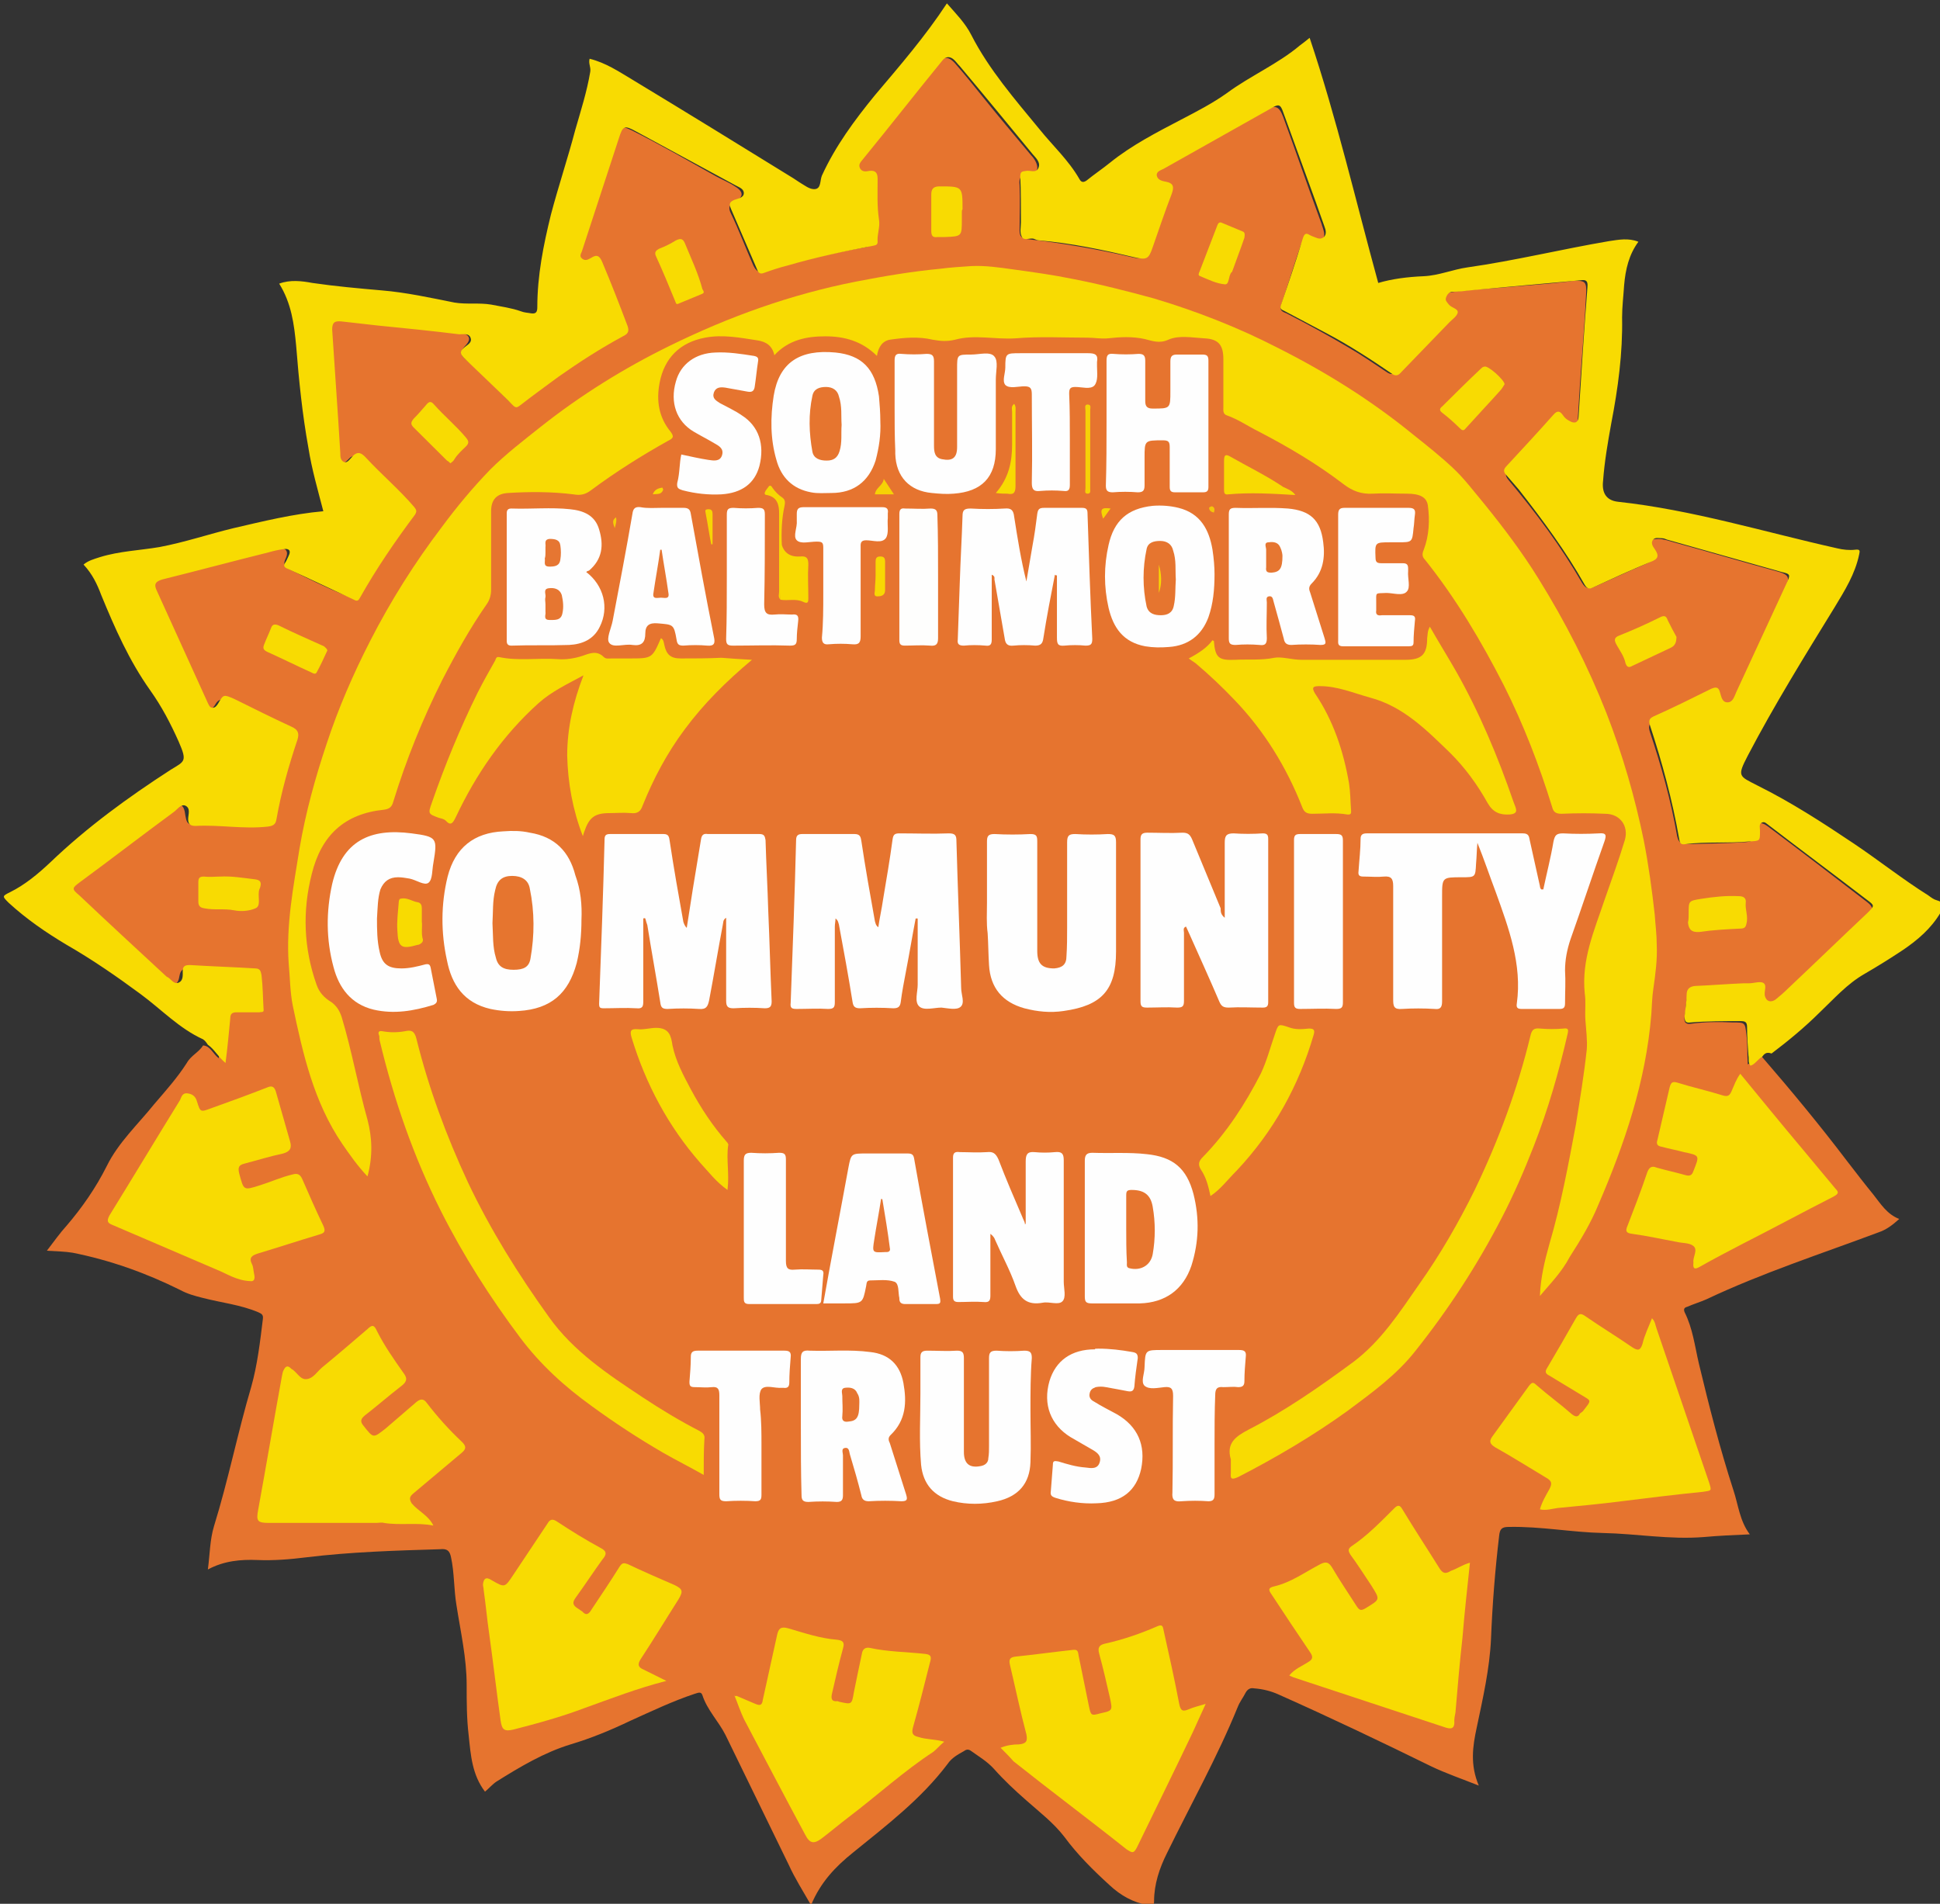 <svg width="108" height="106" viewBox="0 0 108 106" fill="none" xmlns="http://www.w3.org/2000/svg">
<rect x="0" y="0" width="108" height="106" fill="#333333" stroke="none"/>
<g clip-path="url(#clip0_337_2738)">
<path fill-rule="evenodd" clip-rule="evenodd" d="M98.093 58.847C99.719 60.727 101.307 62.645 102.819 64.638C103.311 65.277 103.803 65.916 104.294 66.518C104.71 67.044 105.051 67.608 105.731 67.871C105.353 68.21 105.013 68.473 104.559 68.623C101.345 69.827 98.093 70.879 94.992 72.346C94.651 72.496 94.273 72.609 93.933 72.76C93.782 72.797 93.706 72.872 93.782 73.061C94.235 73.963 94.349 74.941 94.576 75.918C95.143 78.287 95.748 80.656 96.504 82.987C96.769 83.777 96.845 84.68 97.412 85.431C96.504 85.469 95.672 85.507 94.841 85.582C92.95 85.732 91.097 85.394 89.244 85.356C87.504 85.319 85.765 84.98 83.987 85.018C83.609 85.018 83.496 85.131 83.458 85.507C83.231 87.424 83.08 89.342 83.004 91.26C82.929 92.914 82.55 94.569 82.21 96.186C81.983 97.239 81.832 98.254 82.324 99.419C81.378 99.043 80.508 98.743 79.714 98.367C76.878 96.975 74.042 95.622 71.168 94.343C70.752 94.155 70.299 94.042 69.807 94.005C69.618 93.967 69.466 94.042 69.353 94.23C69.202 94.531 69.013 94.757 68.899 95.058C67.765 97.84 66.29 100.472 64.966 103.18C64.551 104.007 64.248 104.909 64.248 105.849C64.248 106.113 64.172 106.113 63.908 106.075C63.076 105.925 62.395 105.549 61.752 104.947C60.845 104.12 59.975 103.255 59.256 102.277C58.651 101.488 57.857 100.886 57.139 100.247C56.496 99.683 55.891 99.119 55.324 98.479C54.946 98.066 54.492 97.802 54.076 97.502C53.925 97.389 53.811 97.389 53.66 97.502C53.319 97.69 52.979 97.878 52.752 98.216C51.277 100.171 49.349 101.638 47.496 103.142C46.513 103.932 45.681 104.797 45.151 106.075C44.698 105.285 44.244 104.571 43.904 103.819C42.731 101.412 41.559 99.006 40.387 96.599C40.008 95.847 39.366 95.208 39.101 94.381C39.025 94.155 38.836 94.268 38.685 94.306C37.437 94.719 36.265 95.283 35.093 95.81C33.996 96.336 32.899 96.787 31.765 97.126C30.29 97.577 28.966 98.367 27.643 99.194C27.416 99.344 27.227 99.57 27 99.758C26.282 98.818 26.206 97.727 26.093 96.637C25.979 95.697 25.979 94.757 25.979 93.817C25.979 92.313 25.639 90.846 25.412 89.38C25.261 88.477 25.298 87.575 25.109 86.71C25.034 86.334 24.883 86.221 24.504 86.259C22.009 86.334 19.513 86.409 17.055 86.71C16.147 86.823 15.24 86.898 14.332 86.86C13.425 86.823 12.479 86.898 11.572 87.387C11.685 86.522 11.685 85.732 11.912 84.98C12.706 82.423 13.235 79.754 13.992 77.197C14.332 75.993 14.483 74.677 14.635 73.436C14.672 73.173 14.521 73.136 14.37 73.061C13.387 72.647 12.328 72.534 11.307 72.271C10.853 72.158 10.437 72.045 10.021 71.82C8.13 70.879 6.126 70.165 4.046 69.751C3.593 69.676 3.139 69.676 2.609 69.639C2.988 69.15 3.328 68.661 3.706 68.247C4.576 67.232 5.332 66.142 5.937 64.938C6.58 63.622 7.677 62.607 8.584 61.479C9.227 60.727 9.87 60.013 10.399 59.185C10.626 58.772 11.08 58.584 11.307 58.208C11.723 58.245 11.836 58.659 12.177 58.922C12.252 58.433 12.252 57.982 12.328 57.531C12.366 57.305 12.366 57.117 12.403 56.892C12.517 56.29 12.517 56.29 13.16 56.252C13.311 56.252 13.462 56.252 13.614 56.252C14.294 56.252 14.332 56.252 14.219 55.538C14.181 55.2 14.143 54.899 14.143 54.56C14.143 54.222 13.992 54.109 13.651 54.072C12.668 53.959 11.647 54.034 10.664 53.921C10.286 53.883 10.059 53.921 9.983 54.372C9.908 54.899 9.567 54.974 9.114 54.673C8.471 54.222 7.979 53.62 7.412 53.131C6.277 52.116 5.219 51.101 4.084 50.048C3.593 49.559 3.593 49.446 4.16 49.033C5.899 47.717 7.639 46.438 9.378 45.122C9.492 45.047 9.567 44.972 9.681 44.897C10.021 44.709 10.21 44.821 10.286 45.197C10.399 45.912 10.399 45.949 11.156 45.912C12.025 45.874 12.857 46.025 13.727 46.025C14.861 46.025 14.824 46.025 15.088 44.934C15.353 43.693 15.693 42.49 16.109 41.287C16.223 40.911 16.109 40.723 15.769 40.535C14.748 40.008 13.651 39.557 12.63 39.031C12.328 38.88 12.139 38.956 11.988 39.219C11.723 39.67 11.383 39.632 11.156 39.144C10.21 37.113 9.303 35.083 8.395 33.052C8.13 32.488 8.244 32.3 8.849 32.15C10.929 31.623 12.971 31.097 15.051 30.57C15.202 30.533 15.391 30.495 15.542 30.495C15.92 30.495 16.072 30.721 15.92 31.059C15.731 31.435 15.845 31.585 16.185 31.736C17.168 32.225 18.151 32.714 19.172 33.127C19.513 33.278 19.664 33.24 19.853 32.939C20.647 31.51 21.555 30.157 22.538 28.878C22.803 28.54 22.765 28.314 22.5 28.013C21.706 27.148 20.836 26.359 20.004 25.532C19.815 25.343 19.626 25.343 19.437 25.532C19.286 25.682 19.135 25.87 18.908 25.757C18.643 25.644 18.643 25.381 18.643 25.118C18.454 23.125 18.378 21.095 18.189 19.102C18.151 18.801 18.151 18.538 18.189 18.237C18.227 17.861 18.378 17.71 18.756 17.748C20.458 17.936 22.198 18.124 23.899 18.312C24.466 18.387 24.996 18.425 25.563 18.5C26.168 18.613 26.282 18.876 25.866 19.29C25.639 19.553 25.601 19.741 25.866 19.966C26.735 20.681 27.492 21.508 28.286 22.298C28.551 22.561 28.702 22.448 28.966 22.298C30.555 21.057 32.181 19.966 33.92 18.951C34.677 18.5 34.677 18.5 34.412 17.673C34.109 16.695 33.656 15.755 33.277 14.815C33.164 14.514 33.013 14.439 32.71 14.589C32.521 14.665 32.294 14.74 32.105 14.552C31.954 14.364 32.029 14.176 32.067 13.988C32.748 11.92 33.429 9.814 34.109 7.708C34.336 7.031 34.563 6.956 35.168 7.257C36.756 8.047 38.307 8.949 39.857 9.814C40.198 10.002 40.576 10.152 40.916 10.378C41.408 10.679 41.408 10.98 40.916 11.205C40.576 11.393 40.538 11.581 40.689 11.882C41.143 12.822 41.521 13.837 41.937 14.777C42.088 15.078 42.24 15.229 42.618 15.116C44.433 14.514 46.286 14.101 48.177 13.762C48.441 13.725 48.555 13.612 48.593 13.311C48.744 12.258 48.517 11.168 48.555 10.115C48.555 9.927 48.441 9.814 48.252 9.776C47.496 9.626 47.42 9.4 47.912 8.799C49.122 7.257 50.37 5.753 51.58 4.211C51.731 4.023 51.883 3.798 52.072 3.61C52.487 3.121 52.79 3.083 53.206 3.572C53.698 4.136 54.151 4.7 54.605 5.264C55.513 6.392 56.458 7.52 57.404 8.648C57.517 8.761 57.593 8.874 57.668 9.024C57.857 9.438 57.706 9.739 57.252 9.739C56.798 9.739 56.723 9.927 56.761 10.303C56.798 11.13 56.761 11.995 56.761 12.822C56.761 13.123 56.836 13.273 57.177 13.311C59.143 13.537 61.109 13.875 63.038 14.326C63.529 14.439 63.681 14.401 63.87 13.912C64.248 12.897 64.588 11.882 64.966 10.829C65.042 10.604 65.004 10.453 64.74 10.378C64.664 10.378 64.626 10.34 64.551 10.303C64.362 10.227 64.135 10.115 64.135 9.889C64.135 9.664 64.324 9.551 64.475 9.476C65.345 8.949 66.252 8.498 67.122 7.971C68.219 7.332 69.353 6.731 70.45 6.129C70.979 5.828 71.206 5.903 71.433 6.505C72.151 8.46 72.832 10.453 73.551 12.409C73.588 12.484 73.588 12.559 73.626 12.634C73.702 12.897 73.815 13.161 73.588 13.386C73.362 13.612 73.097 13.499 72.87 13.424C72.643 13.348 72.529 13.424 72.416 13.649C72.038 14.74 71.698 15.868 71.32 16.996C71.206 17.297 71.433 17.372 71.622 17.447C72.794 18.049 73.966 18.688 75.101 19.365C75.82 19.778 76.462 20.23 77.143 20.681C77.445 20.907 77.635 20.869 77.899 20.568C78.504 19.854 79.223 19.214 79.866 18.575C80.13 18.312 80.357 18.049 80.584 17.785C80.773 17.598 80.773 17.447 80.546 17.259C80.395 17.146 80.244 17.034 80.244 16.846C80.206 16.582 80.395 16.319 80.735 16.282C81.643 16.131 82.588 16.093 83.534 16.018C84.782 15.905 86.029 15.83 87.277 15.68C87.353 15.68 87.466 15.642 87.542 15.642C88.261 15.605 88.336 15.68 88.298 16.394C88.223 18.049 88.072 19.703 87.958 21.395C87.92 21.997 87.882 22.599 87.845 23.2C87.845 23.426 87.845 23.651 87.58 23.764C87.315 23.877 87.126 23.727 86.975 23.576C86.559 23.238 86.559 23.238 86.219 23.651C85.5 24.441 84.744 25.231 84.025 26.058C83.798 26.321 83.761 26.472 83.987 26.735C85.5 28.54 86.899 30.42 88.072 32.45C88.261 32.751 88.412 32.826 88.752 32.676C89.698 32.262 90.643 31.811 91.626 31.398C92.042 31.209 92.08 31.172 91.853 30.721C91.626 30.232 91.777 30.006 92.307 30.006C92.609 30.006 92.912 30.119 93.177 30.194C95.105 30.721 96.996 31.285 98.924 31.811C99.605 31.999 99.681 32.15 99.341 32.826C98.433 34.782 97.525 36.775 96.618 38.73C96.58 38.843 96.542 38.956 96.466 39.068C96.202 39.482 95.862 39.482 95.597 39.031C95.332 38.579 95.332 38.579 94.841 38.805C93.933 39.181 93.063 39.67 92.156 40.084C91.815 40.234 91.74 40.422 91.853 40.76C92.496 42.678 93.025 44.596 93.366 46.551C93.441 46.889 93.555 47.002 93.933 47.002C95.029 46.965 96.088 46.965 97.185 46.889C97.563 46.852 97.714 46.777 97.714 46.363C97.714 45.799 97.979 45.686 98.433 46.025C100.286 47.416 102.101 48.807 103.954 50.236C104.294 50.499 104.332 50.725 103.954 51.026C103.122 51.74 102.403 52.567 101.609 53.282C101.042 53.771 100.475 54.335 99.945 54.899C99.605 55.237 99.227 55.5 98.887 55.839C98.735 55.989 98.546 56.064 98.357 55.989C98.13 55.914 98.017 55.726 98.017 55.5C98.055 55.049 97.828 55.011 97.45 55.049C96.542 55.087 95.672 55.2 94.765 55.162C94.008 55.162 93.933 55.237 93.857 55.989C93.857 56.215 93.82 56.403 93.782 56.628C93.744 56.892 93.82 57.042 94.122 57.004C94.916 56.892 95.672 56.892 96.466 56.929C97.147 56.929 97.147 56.929 97.223 57.606C97.298 58.17 97.261 58.697 97.298 59.261C97.752 59.072 97.866 58.772 98.093 58.847Z" fill="#E6742F"/>
<path fill-rule="evenodd" clip-rule="evenodd" d="M98.092 58.847C97.865 58.96 97.714 59.261 97.45 59.336C97.298 59.148 97.374 58.96 97.336 58.772C97.298 58.245 97.26 57.719 97.26 57.193C97.26 56.892 97.147 56.854 96.882 56.854C95.975 56.854 95.029 56.854 94.122 56.929C93.857 56.967 93.781 56.892 93.781 56.591C93.819 56.177 93.895 55.801 93.895 55.388C93.895 55.124 94.008 54.937 94.349 54.899C95.256 54.861 96.164 54.786 97.071 54.748C97.185 54.748 97.298 54.748 97.374 54.748C97.639 54.748 97.941 54.636 98.13 54.711C98.395 54.824 98.206 55.162 98.244 55.425C98.319 55.764 98.584 55.839 98.849 55.651C99.076 55.463 99.302 55.275 99.529 55.049C101.004 53.658 102.479 52.229 103.954 50.838C104.37 50.424 104.37 50.424 103.916 50.086C102.101 48.694 100.286 47.341 98.471 45.95C98.357 45.874 98.244 45.724 98.092 45.799C97.903 45.874 97.979 46.1 97.979 46.25C97.979 46.852 97.979 46.814 97.374 46.852C96.202 46.965 94.992 46.852 93.819 47.002C93.592 47.04 93.517 46.965 93.479 46.702C93.101 44.558 92.534 42.453 91.853 40.385C91.777 40.121 91.815 40.008 92.042 39.896C93.139 39.407 94.198 38.88 95.256 38.354C95.521 38.241 95.672 38.241 95.748 38.542C95.823 38.768 95.861 39.106 96.164 39.106C96.466 39.106 96.542 38.805 96.656 38.542C97.601 36.511 98.508 34.519 99.454 32.488C99.681 31.999 99.681 31.962 99.189 31.849C97.071 31.247 94.916 30.646 92.798 30.044C92.723 30.006 92.609 29.969 92.534 29.969C92.344 29.969 92.118 29.894 92.004 30.082C91.891 30.27 92.042 30.458 92.118 30.57C92.382 30.946 92.307 31.134 91.891 31.285C90.794 31.736 89.735 32.225 88.677 32.714C88.45 32.827 88.336 32.751 88.223 32.563C87.164 30.683 85.878 28.953 84.555 27.261C84.328 26.998 84.101 26.735 83.874 26.472C83.685 26.284 83.685 26.133 83.874 25.945C84.744 25.005 85.651 24.028 86.483 23.088C86.71 22.824 86.861 22.9 87.013 23.125C87.088 23.238 87.202 23.351 87.353 23.426C87.656 23.614 87.882 23.539 87.882 23.163C88.034 20.756 88.185 18.387 88.374 15.981C88.412 15.605 88.26 15.567 87.996 15.605C86.748 15.718 85.5 15.83 84.252 15.943C83.458 16.018 82.626 16.094 81.832 16.169C81.529 16.206 81.189 16.244 80.886 16.244C80.698 16.244 80.584 16.357 80.508 16.545C80.433 16.733 80.546 16.808 80.66 16.959C80.811 17.146 81.189 17.184 81.151 17.41C81.113 17.598 80.849 17.786 80.698 17.936C79.79 18.876 78.844 19.854 77.937 20.794C77.786 20.944 77.634 20.907 77.521 20.831C76.311 20.004 75.101 19.215 73.815 18.538C73.021 18.124 72.265 17.71 71.471 17.297C71.281 17.222 71.244 17.146 71.319 16.959C71.735 15.755 72.151 14.514 72.529 13.274C72.605 13.048 72.681 12.935 72.908 13.085C72.983 13.123 73.059 13.161 73.172 13.198C73.361 13.274 73.513 13.349 73.702 13.198C73.853 13.048 73.815 12.822 73.74 12.634C73.588 12.183 73.399 11.694 73.248 11.243C72.643 9.588 72.038 7.896 71.433 6.242C71.281 5.791 71.168 5.791 70.79 6.016C68.786 7.144 66.781 8.272 64.777 9.4C64.626 9.476 64.361 9.551 64.399 9.776C64.437 10.002 64.664 10.077 64.891 10.115C65.307 10.19 65.382 10.378 65.231 10.792C64.853 11.769 64.513 12.785 64.172 13.762C63.945 14.439 63.832 14.477 63.151 14.326C61.412 13.913 59.634 13.537 57.857 13.386C57.782 13.386 57.668 13.349 57.592 13.311C57.365 13.198 56.987 13.461 56.874 13.161C56.761 12.935 56.836 12.634 56.836 12.371C56.836 11.506 56.836 10.641 56.798 9.814C56.798 9.513 56.95 9.551 57.139 9.513C57.365 9.476 57.706 9.664 57.819 9.325C57.933 9.024 57.668 8.799 57.479 8.573C56.118 6.919 54.794 5.302 53.433 3.685C53.319 3.572 53.244 3.459 53.13 3.347C52.903 3.121 52.639 3.121 52.45 3.384C50.975 5.189 49.538 7.032 48.063 8.836C47.95 8.987 47.761 9.137 47.874 9.363C47.987 9.588 48.214 9.551 48.403 9.513C48.744 9.476 48.857 9.626 48.857 9.964C48.857 10.716 48.819 11.469 48.933 12.221C49.008 12.634 48.819 13.048 48.857 13.461C48.857 13.649 48.744 13.649 48.592 13.687C47.004 13.988 45.416 14.326 43.865 14.778C43.412 14.89 42.958 15.041 42.542 15.191C42.353 15.266 42.239 15.229 42.164 15.041C41.672 13.913 41.181 12.747 40.689 11.619C40.576 11.356 40.613 11.243 40.878 11.13C41.067 11.055 41.408 11.017 41.408 10.754C41.408 10.491 41.105 10.416 40.916 10.303C39.101 9.325 37.248 8.31 35.433 7.332C34.752 6.956 34.676 6.994 34.45 7.708C33.769 9.776 33.088 11.882 32.408 13.95C32.37 14.101 32.218 14.251 32.408 14.402C32.597 14.552 32.748 14.439 32.899 14.364C33.239 14.138 33.391 14.251 33.542 14.627C34.034 15.793 34.487 16.959 34.941 18.162C35.055 18.5 34.903 18.613 34.676 18.726C33.429 19.403 32.256 20.155 31.084 20.982C30.366 21.508 29.647 22.035 28.966 22.561C28.777 22.712 28.702 22.712 28.55 22.561C27.643 21.659 26.735 20.794 25.828 19.929C25.601 19.703 25.601 19.553 25.828 19.365C25.979 19.215 26.282 19.102 26.206 18.839C26.13 18.538 25.79 18.613 25.563 18.613C24.05 18.425 22.538 18.274 21.025 18.124C20.345 18.049 19.664 17.974 19.021 17.898C18.643 17.861 18.492 17.936 18.492 18.35C18.605 20.042 18.718 21.734 18.832 23.426C18.87 24.028 18.908 24.629 18.945 25.231C18.945 25.419 18.945 25.607 19.134 25.72C19.323 25.795 19.437 25.607 19.55 25.494C19.853 25.118 20.08 25.156 20.382 25.494C21.252 26.434 22.235 27.261 23.067 28.239C23.181 28.39 23.218 28.465 23.105 28.653C22.008 30.119 20.95 31.661 20.042 33.278C19.966 33.428 19.891 33.503 19.702 33.391C18.492 32.827 17.244 32.225 15.996 31.661C15.807 31.586 15.769 31.473 15.882 31.322C15.958 31.21 15.996 31.097 16.071 30.946C16.223 30.646 16.071 30.533 15.807 30.57C15.504 30.608 15.202 30.683 14.937 30.758C12.971 31.247 11.004 31.774 9.038 32.263C8.66 32.375 8.546 32.526 8.735 32.902C9.681 34.97 10.626 37.075 11.571 39.144C11.647 39.294 11.685 39.407 11.836 39.407C11.987 39.407 12.063 39.294 12.139 39.181C12.441 38.655 12.441 38.655 13.046 38.918C14.105 39.444 15.164 39.971 16.223 40.46C16.563 40.61 16.677 40.798 16.563 41.174C16.071 42.641 15.655 44.107 15.391 45.611C15.353 45.837 15.277 45.987 14.899 46.025C13.538 46.175 12.214 45.912 10.891 45.987C10.626 45.987 10.475 45.912 10.475 45.611C10.475 45.348 10.626 45.01 10.323 44.859C10.059 44.746 9.87 45.085 9.643 45.235C7.903 46.514 6.202 47.83 4.462 49.108C4.008 49.447 3.971 49.484 4.424 49.86C6.013 51.364 7.601 52.831 9.227 54.335C9.265 54.372 9.303 54.41 9.34 54.41C9.529 54.523 9.681 54.824 9.945 54.711C10.21 54.598 10.172 54.297 10.172 54.072C10.172 53.771 10.323 53.733 10.588 53.733C11.798 53.808 13.008 53.846 14.219 53.921C14.521 53.921 14.521 54.147 14.559 54.297C14.634 54.937 14.634 55.538 14.672 56.177C14.71 56.403 14.559 56.328 14.445 56.365C14.029 56.365 13.613 56.365 13.16 56.365C12.933 56.365 12.819 56.441 12.819 56.704C12.744 57.493 12.668 58.321 12.555 59.185C12.139 58.847 11.95 58.434 11.571 58.17C11.496 58.057 11.42 57.945 11.307 57.869C9.983 57.268 9 56.215 7.828 55.35C6.504 54.372 5.143 53.432 3.706 52.605C2.571 51.928 1.475 51.176 0.492 50.274C0.113 49.898 0.113 49.898 0.567 49.672C1.399 49.259 2.118 48.657 2.798 48.018C4.84 46.062 7.109 44.408 9.492 42.866C10.286 42.377 10.437 42.415 9.945 41.287C9.492 40.272 9 39.332 8.357 38.429C7.185 36.775 6.391 34.97 5.634 33.127C5.408 32.526 5.143 31.962 4.651 31.435C4.916 31.21 5.218 31.134 5.559 31.022C6.655 30.683 7.79 30.646 8.887 30.458C10.286 30.194 11.609 29.743 13.008 29.405C14.634 29.029 16.298 28.615 18 28.465C17.698 27.299 17.357 26.133 17.168 24.93C16.828 23.05 16.639 21.17 16.487 19.252C16.374 18.049 16.223 16.883 15.542 15.793C16.147 15.567 16.79 15.642 17.395 15.755C18.681 15.943 19.966 16.056 21.252 16.169C22.613 16.282 23.975 16.582 25.298 16.846C25.979 16.959 26.66 16.846 27.34 16.959C27.908 17.071 28.475 17.146 29.004 17.334C29.193 17.41 29.382 17.41 29.571 17.447C29.836 17.485 29.912 17.372 29.912 17.109C29.912 15.342 30.252 13.649 30.668 11.957C31.084 10.378 31.613 8.799 32.029 7.22C32.332 6.167 32.672 5.114 32.861 3.986C32.899 3.723 32.748 3.535 32.824 3.271C33.731 3.497 34.45 3.986 35.206 4.437C38.193 6.242 41.181 8.084 44.168 9.927C44.282 10.002 44.395 10.077 44.508 10.152C44.773 10.303 45.076 10.566 45.378 10.528C45.718 10.491 45.643 10.04 45.756 9.776C46.513 8.122 47.571 6.693 48.706 5.302C50.105 3.647 51.504 2.03 52.714 0.188C53.206 0.752 53.735 1.278 54.076 1.955C55.059 3.873 56.496 5.527 57.857 7.182C58.613 8.122 59.483 8.912 60.088 9.964C60.202 10.19 60.353 10.152 60.504 10.04C60.92 9.701 61.374 9.4 61.79 9.062C63 8.084 64.399 7.37 65.76 6.656C66.63 6.204 67.5 5.753 68.294 5.189C69.618 4.211 71.13 3.572 72.378 2.519C72.529 2.407 72.681 2.294 72.908 2.106C74.42 6.618 75.479 11.205 76.727 15.755C77.483 15.53 78.353 15.417 79.26 15.379C80.092 15.342 80.886 15.003 81.681 14.89C84.328 14.514 86.937 13.875 89.584 13.424C90.113 13.349 90.643 13.236 91.21 13.461C90.681 14.176 90.492 15.003 90.416 15.868C90.378 16.47 90.302 17.071 90.302 17.673C90.34 19.666 90.076 21.621 89.698 23.576C89.508 24.629 89.319 25.72 89.244 26.773C89.168 27.412 89.395 27.863 90.076 27.938C94.235 28.39 98.244 29.63 102.29 30.533C102.592 30.608 102.971 30.646 103.273 30.608C103.576 30.57 103.538 30.683 103.5 30.871C103.273 31.962 102.706 32.864 102.139 33.804C100.475 36.511 98.773 39.256 97.298 42.077C96.693 43.242 96.807 43.205 97.828 43.731C99.719 44.671 101.458 45.799 103.197 46.965C104.597 47.905 105.92 48.958 107.357 49.86C107.508 49.973 107.66 50.086 107.811 50.123C108.227 50.236 108.227 50.462 108.038 50.8C107.508 51.703 106.752 52.342 105.92 52.906C105.239 53.357 104.521 53.808 103.803 54.222C102.819 54.786 102.101 55.613 101.307 56.365C100.475 57.193 99.567 57.945 98.622 58.659C98.319 58.546 98.206 58.697 98.092 58.847Z" fill="#F8DB02"/>
<path fill-rule="evenodd" clip-rule="evenodd" d="M85.727 72.158C85.765 71.143 85.992 70.203 86.256 69.263C86.899 67.082 87.315 64.826 87.731 62.607C87.958 61.216 88.185 59.825 88.336 58.433C88.374 57.907 88.298 57.343 88.261 56.816C88.223 56.29 88.298 55.801 88.223 55.312C88.034 53.432 88.752 51.815 89.319 50.123C89.698 49.033 90.114 47.905 90.454 46.777C90.681 45.987 90.189 45.31 89.357 45.31C88.563 45.273 87.769 45.273 86.937 45.31C86.635 45.31 86.483 45.235 86.408 44.934C85.689 42.603 84.819 40.347 83.723 38.166C82.475 35.722 81.076 33.353 79.336 31.172C79.185 31.021 79.147 30.871 79.261 30.608C79.563 29.818 79.601 28.953 79.487 28.126C79.412 27.675 79.034 27.487 78.315 27.487C77.672 27.487 77.029 27.449 76.424 27.487C75.782 27.524 75.29 27.337 74.798 26.96C73.324 25.832 71.735 24.892 70.072 24.027C69.466 23.727 68.937 23.351 68.294 23.125C68.067 23.05 68.105 22.824 68.105 22.674C68.105 21.771 68.105 20.907 68.105 20.004C68.105 19.214 67.84 18.876 67.046 18.838C66.366 18.801 65.647 18.65 65.042 18.914C64.55 19.139 64.172 18.989 63.719 18.876C63.038 18.726 62.357 18.763 61.677 18.838C61.298 18.876 60.92 18.801 60.542 18.801C59.219 18.801 57.857 18.726 56.534 18.838C55.399 18.914 54.265 18.613 53.168 18.914C52.714 19.026 52.336 18.989 51.92 18.914C51.126 18.726 50.332 18.801 49.538 18.914C49.122 18.989 48.895 19.327 48.819 19.816C47.987 18.989 47.004 18.726 45.946 18.726C44.925 18.726 43.904 18.914 43.109 19.779C42.996 19.252 42.656 19.026 42.164 18.951C41.181 18.801 40.235 18.613 39.252 18.801C37.853 19.064 36.983 19.929 36.719 21.32C36.529 22.335 36.681 23.238 37.324 24.027C37.55 24.328 37.475 24.404 37.172 24.554C35.698 25.381 34.261 26.284 32.899 27.299C32.597 27.524 32.332 27.6 31.916 27.524C30.706 27.374 29.496 27.374 28.286 27.449C27.643 27.487 27.34 27.825 27.34 28.465C27.34 29.931 27.34 31.398 27.34 32.826C27.34 33.127 27.265 33.39 27.113 33.616C26.168 34.97 25.374 36.398 24.618 37.865C23.521 40.046 22.613 42.302 21.895 44.633C21.819 44.934 21.668 45.047 21.366 45.085C19.172 45.31 17.887 46.514 17.357 48.657C16.828 50.725 16.904 52.793 17.622 54.824C17.773 55.275 18.076 55.575 18.454 55.801C18.756 56.027 18.908 56.29 19.021 56.628C19.588 58.508 19.929 60.464 20.458 62.344C20.723 63.359 20.761 64.374 20.458 65.502C19.891 64.901 19.475 64.299 19.059 63.698C17.471 61.366 16.866 58.697 16.298 55.989C16.147 55.237 16.147 54.447 16.072 53.658C15.92 51.477 16.336 49.371 16.677 47.228C17.017 45.235 17.546 43.317 18.189 41.4C18.832 39.444 19.664 37.527 20.609 35.684C21.744 33.466 23.067 31.36 24.58 29.367C25.412 28.239 26.319 27.148 27.303 26.133C28.172 25.268 29.156 24.516 30.101 23.764C32.332 21.997 34.752 20.493 37.286 19.252C40.576 17.635 44.017 16.394 47.647 15.68C49.198 15.379 50.748 15.116 52.336 14.965C52.904 14.89 53.508 14.853 54.076 14.815C54.832 14.777 55.626 14.89 56.42 15.003C57.517 15.153 58.614 15.304 59.71 15.529C61.261 15.83 62.735 16.206 64.248 16.62C66.63 17.334 68.937 18.237 71.13 19.365C73.815 20.718 76.349 22.298 78.693 24.215C79.45 24.817 80.206 25.419 80.887 26.058C81.529 26.66 82.059 27.374 82.626 28.051C83.723 29.405 84.744 30.758 85.651 32.225C87.126 34.594 88.412 37.113 89.433 39.708C90.34 42.039 91.021 44.408 91.513 46.814C91.777 48.168 91.966 49.559 92.118 50.913C92.156 51.477 92.231 52.041 92.231 52.605C92.269 53.432 92.156 54.26 92.042 55.049C91.966 55.538 91.966 55.989 91.929 56.478C91.626 60.201 90.454 63.66 88.979 67.082C88.563 68.097 87.996 69.037 87.391 69.977C86.937 70.842 86.294 71.481 85.727 72.158Z" fill="#F8DB02"/>
<path fill-rule="evenodd" clip-rule="evenodd" d="M41.861 36.737C40.425 37.94 39.177 39.181 38.118 40.61C37.135 41.926 36.378 43.355 35.773 44.859C35.66 45.197 35.471 45.31 35.13 45.273C34.714 45.235 34.298 45.273 33.92 45.273C33.088 45.273 32.786 45.536 32.521 46.325C32.483 46.401 32.483 46.476 32.446 46.551C31.878 45.085 31.613 43.581 31.576 42.076C31.576 40.535 31.916 39.068 32.483 37.602C31.576 38.091 30.706 38.504 29.988 39.144C27.983 40.948 26.509 43.092 25.374 45.498C25.223 45.799 25.109 46.025 24.807 45.686C24.731 45.611 24.58 45.573 24.429 45.536C23.824 45.31 23.824 45.31 24.05 44.671C24.769 42.603 25.601 40.572 26.584 38.58C26.887 37.978 27.227 37.376 27.567 36.775C27.605 36.699 27.605 36.549 27.794 36.587C28.853 36.812 29.95 36.624 31.046 36.699C31.5 36.737 31.992 36.662 32.446 36.511C32.861 36.361 33.24 36.211 33.618 36.587C33.731 36.699 33.882 36.662 34.072 36.662C34.374 36.662 34.714 36.662 35.017 36.662C36.303 36.662 36.303 36.662 36.794 35.534C36.946 35.609 36.946 35.759 36.983 35.91C37.097 36.436 37.324 36.662 37.891 36.662C38.647 36.662 39.404 36.662 40.16 36.624C40.614 36.662 41.181 36.699 41.861 36.737Z" fill="#F8DB02"/>
<path fill-rule="evenodd" clip-rule="evenodd" d="M55.702 97.314C56.08 97.164 56.42 97.126 56.723 97.126C57.139 97.088 57.214 96.938 57.139 96.562C56.798 95.284 56.534 94.005 56.231 92.727C56.155 92.426 56.193 92.275 56.534 92.238C57.63 92.125 58.689 91.975 59.748 91.862C60.05 91.824 60.013 92.05 60.05 92.2C60.239 93.14 60.428 94.043 60.618 94.983C60.731 95.509 60.731 95.547 61.261 95.396C61.941 95.246 61.941 95.246 61.79 94.531C61.601 93.704 61.412 92.877 61.185 92.05C61.109 91.749 61.185 91.599 61.487 91.523C62.508 91.298 63.492 90.959 64.437 90.546C64.702 90.433 64.74 90.546 64.777 90.771C65.08 92.125 65.382 93.479 65.647 94.87C65.723 95.246 65.836 95.321 66.176 95.171C66.441 95.058 66.744 94.983 67.122 94.87C66.857 95.434 66.63 95.96 66.403 96.449C65.382 98.593 64.323 100.736 63.303 102.842C63.113 103.218 63.038 103.18 62.697 102.954C60.618 101.3 58.5 99.721 56.42 98.066C56.193 97.803 55.966 97.577 55.702 97.314Z" fill="#F8DB02"/>
<path fill-rule="evenodd" clip-rule="evenodd" d="M50.975 51.139C50.786 52.116 50.635 53.056 50.445 54.034C50.332 54.636 50.218 55.2 50.143 55.801C50.105 56.065 49.992 56.14 49.727 56.14C49.122 56.102 48.479 56.102 47.874 56.14C47.572 56.14 47.496 56.027 47.458 55.764C47.231 54.335 46.966 52.906 46.702 51.477C46.664 51.364 46.664 51.252 46.513 51.139C46.513 51.289 46.475 51.44 46.475 51.59C46.475 52.981 46.475 54.373 46.475 55.801C46.475 56.102 46.399 56.177 46.097 56.177C45.529 56.14 44.962 56.177 44.357 56.177C44.093 56.177 43.979 56.14 44.017 55.839C44.13 52.831 44.244 49.785 44.319 46.777C44.319 46.514 44.433 46.438 44.66 46.438C45.643 46.438 46.588 46.438 47.572 46.438C47.874 46.438 47.912 46.589 47.95 46.815C48.176 48.319 48.441 49.823 48.706 51.289C48.744 51.402 48.744 51.515 48.895 51.628C48.971 51.101 49.084 50.612 49.16 50.086C49.349 48.958 49.538 47.867 49.689 46.739C49.727 46.476 49.803 46.401 50.067 46.401C50.975 46.401 51.92 46.438 52.828 46.401C53.168 46.401 53.244 46.514 53.244 46.815C53.319 49.559 53.433 52.267 53.508 55.012C53.508 55.388 53.735 55.839 53.471 56.065C53.244 56.253 52.79 56.14 52.412 56.102C51.996 56.102 51.429 56.29 51.164 56.027C50.899 55.764 51.088 55.237 51.088 54.824C51.088 53.583 51.088 52.342 51.088 51.139C51.05 51.139 51.013 51.139 50.975 51.139Z" fill="#FEFEFE"/>
<path fill-rule="evenodd" clip-rule="evenodd" d="M35.811 51.139C35.811 51.853 35.811 52.53 35.811 53.244C35.811 54.072 35.811 54.936 35.811 55.764C35.811 56.027 35.773 56.177 35.433 56.14C34.828 56.102 34.223 56.14 33.618 56.14C33.391 56.14 33.353 56.102 33.353 55.876C33.467 52.831 33.58 49.785 33.656 46.739C33.656 46.514 33.731 46.438 33.958 46.438C34.941 46.438 35.962 46.438 36.946 46.438C37.248 46.438 37.248 46.626 37.286 46.852C37.513 48.356 37.777 49.86 38.042 51.327C38.08 51.439 38.118 51.552 38.231 51.665C38.345 50.95 38.458 50.236 38.572 49.484C38.723 48.582 38.874 47.642 39.025 46.739C39.063 46.476 39.177 46.401 39.404 46.438C40.349 46.438 41.294 46.438 42.277 46.438C42.542 46.438 42.58 46.551 42.618 46.777C42.656 48.093 42.731 49.409 42.769 50.725C42.845 52.417 42.882 54.072 42.958 55.764C42.958 56.064 42.845 56.14 42.58 56.14C42.013 56.102 41.446 56.102 40.84 56.14C40.538 56.14 40.425 56.064 40.425 55.726C40.425 54.335 40.425 52.943 40.425 51.59C40.425 51.439 40.425 51.289 40.425 51.101C40.235 51.214 40.273 51.364 40.235 51.514C39.971 52.906 39.744 54.297 39.479 55.688C39.404 56.027 39.328 56.215 38.912 56.177C38.345 56.14 37.777 56.14 37.172 56.177C36.87 56.177 36.794 56.102 36.756 55.801C36.529 54.372 36.265 52.943 36.038 51.514C36 51.402 35.962 51.289 35.925 51.139C35.849 51.101 35.849 51.139 35.811 51.139Z" fill="#FEFEFE"/>
<path fill-rule="evenodd" clip-rule="evenodd" d="M91.966 73.399C92.156 73.587 92.156 73.813 92.231 74.001C93.214 76.859 94.16 79.679 95.143 82.537C95.294 83.025 95.294 82.988 94.803 83.063C93.29 83.213 91.777 83.401 90.265 83.589C89.093 83.74 87.882 83.853 86.71 83.965C86.408 84.003 86.105 84.116 85.727 84.041C85.84 83.627 86.067 83.251 86.256 82.913C86.408 82.612 86.408 82.461 86.067 82.273C85.122 81.709 84.177 81.108 83.231 80.581C82.929 80.393 82.891 80.243 83.08 79.98C83.761 79.04 84.441 78.1 85.122 77.159C85.273 76.971 85.349 76.934 85.538 77.122C86.181 77.686 86.861 78.175 87.504 78.739C87.693 78.889 87.845 78.927 87.958 78.701C87.996 78.663 88.072 78.626 88.109 78.588C88.639 77.912 88.601 78.024 87.996 77.648C87.429 77.31 86.824 76.934 86.256 76.595C86.029 76.483 85.992 76.37 86.143 76.144C86.672 75.242 87.202 74.339 87.731 73.399C87.882 73.136 87.996 73.098 88.261 73.287C89.13 73.888 90 74.415 90.87 75.016C91.21 75.242 91.324 75.167 91.437 74.828C91.55 74.339 91.777 73.888 91.966 73.399Z" fill="#F8DB02"/>
<path fill-rule="evenodd" clip-rule="evenodd" d="M24.126 84.943C23.218 84.755 22.273 84.943 21.366 84.793C21.252 84.755 21.101 84.793 20.95 84.793C18.945 84.793 16.941 84.793 14.937 84.793C14.332 84.793 14.256 84.68 14.37 84.078C14.824 81.597 15.239 79.115 15.693 76.633C15.731 76.483 15.731 76.37 15.807 76.257C15.882 76.107 15.996 75.994 16.185 76.182L16.223 76.219C16.525 76.37 16.714 76.859 17.093 76.783C17.433 76.746 17.66 76.37 17.924 76.144C18.794 75.43 19.626 74.715 20.458 74.001C20.723 73.738 20.836 73.775 20.987 74.114C21.403 74.941 21.933 75.693 22.462 76.445C22.727 76.783 22.613 76.971 22.311 77.197C21.63 77.724 20.987 78.287 20.307 78.814C20.08 79.002 20.042 79.152 20.231 79.378C20.798 80.092 20.761 80.092 21.479 79.528C22.046 79.04 22.613 78.551 23.181 78.062C23.37 77.912 23.559 77.836 23.748 78.1C24.353 78.889 24.996 79.604 25.714 80.28C25.941 80.506 25.979 80.656 25.714 80.882C24.807 81.634 23.937 82.386 23.029 83.138C22.802 83.326 22.765 83.439 22.916 83.702C23.294 84.153 23.861 84.379 24.126 84.943Z" fill="#F8DB02"/>
<path fill-rule="evenodd" clip-rule="evenodd" d="M37.097 93.591C35.471 94.005 34.033 94.569 32.559 95.096C31.273 95.584 29.912 95.96 28.588 96.299C28.097 96.412 27.945 96.336 27.87 95.81C27.643 94.193 27.454 92.539 27.227 90.922C27.113 90.132 27.038 89.305 26.924 88.515C26.924 88.402 26.887 88.327 26.887 88.214C26.924 87.913 27.038 87.763 27.378 87.989C28.097 88.402 28.097 88.402 28.55 87.725C29.193 86.748 29.836 85.808 30.479 84.83C30.63 84.567 30.781 84.567 31.008 84.717C31.802 85.244 32.597 85.733 33.428 86.184C33.807 86.372 33.769 86.56 33.542 86.823C33.05 87.5 32.559 88.252 32.067 88.929C31.84 89.23 31.878 89.38 32.181 89.568C32.256 89.606 32.332 89.681 32.407 89.718C32.634 89.982 32.786 89.869 32.937 89.606C33.466 88.816 33.996 88.026 34.487 87.237C34.639 87.011 34.714 87.011 34.941 87.086C35.811 87.5 36.681 87.876 37.55 88.252C38.004 88.478 38.042 88.59 37.777 89.042C37.059 90.17 36.378 91.298 35.66 92.388C35.471 92.689 35.546 92.839 35.811 92.952C36.189 93.14 36.567 93.328 37.097 93.591Z" fill="#F8DB02"/>
<path fill-rule="evenodd" clip-rule="evenodd" d="M81.832 87.011C81.681 88.44 81.529 89.794 81.416 91.185C81.265 92.539 81.151 93.855 81.038 95.208C81.038 95.396 80.962 95.584 80.962 95.772C81 96.299 80.773 96.299 80.357 96.148C77.634 95.246 74.874 94.344 72.151 93.441C72.038 93.403 71.924 93.366 71.773 93.291C72.076 92.915 72.492 92.764 72.832 92.539C73.097 92.388 73.097 92.238 72.945 92.012C72.227 90.959 71.508 89.869 70.79 88.778C70.601 88.515 70.601 88.402 70.941 88.327C71.886 88.102 72.643 87.538 73.513 87.086C73.815 86.936 73.966 86.974 74.155 87.274C74.571 87.989 75.063 88.703 75.517 89.418C75.668 89.643 75.744 89.719 76.046 89.531C76.84 89.042 76.84 89.079 76.349 88.29C75.971 87.726 75.592 87.124 75.176 86.56C75.063 86.372 75.025 86.259 75.214 86.109C76.122 85.507 76.878 84.717 77.634 83.965C77.823 83.777 77.937 83.815 78.05 84.003C78.731 85.131 79.45 86.222 80.13 87.312C80.319 87.613 80.471 87.65 80.773 87.462C81.113 87.35 81.416 87.124 81.832 87.011Z" fill="#F8DB02"/>
<path fill-rule="evenodd" clip-rule="evenodd" d="M40.992 94.419C41.332 94.569 41.71 94.72 42.05 94.87C42.315 94.983 42.429 94.945 42.466 94.644C42.731 93.441 42.996 92.238 43.261 91.035C43.336 90.696 43.45 90.546 43.866 90.659C44.773 90.922 45.643 91.223 46.588 91.298C46.891 91.335 47.042 91.411 46.929 91.787C46.702 92.614 46.513 93.441 46.324 94.268C46.248 94.569 46.286 94.757 46.626 94.72C46.664 94.72 46.702 94.757 46.739 94.757C47.42 94.908 47.42 94.908 47.534 94.231C47.685 93.479 47.836 92.764 47.987 92.05C48.025 91.824 48.176 91.712 48.403 91.749C49.424 91.975 50.483 91.975 51.504 92.088C51.882 92.125 51.845 92.313 51.769 92.576C51.466 93.78 51.164 94.983 50.824 96.186C50.748 96.487 50.786 96.637 51.126 96.713C51.58 96.863 52.034 96.825 52.563 96.976C52.298 97.201 52.147 97.389 51.958 97.54C50.294 98.63 48.819 99.984 47.231 101.187C46.739 101.563 46.248 101.977 45.756 102.353C45.303 102.691 45.076 102.654 44.811 102.127C43.676 100.022 42.58 97.916 41.445 95.772C41.218 95.321 41.067 94.832 40.878 94.381C40.916 94.456 40.954 94.456 40.992 94.419Z" fill="#F8DB02"/>
<path fill-rule="evenodd" clip-rule="evenodd" d="M85.916 49.522C86.105 48.619 86.332 47.754 86.483 46.852C86.559 46.514 86.634 46.401 87.013 46.401C87.693 46.438 88.336 46.438 89.017 46.401C89.433 46.363 89.433 46.514 89.319 46.852C88.676 48.657 88.071 50.499 87.428 52.304C87.24 52.868 87.126 53.432 87.126 54.034C87.164 54.636 87.126 55.237 87.126 55.839C87.126 56.064 87.088 56.177 86.823 56.177C86.105 56.177 85.386 56.177 84.706 56.177C84.479 56.177 84.403 56.102 84.441 55.876C84.744 53.696 83.987 51.665 83.269 49.672C82.928 48.77 82.626 47.867 82.248 46.927C82.21 47.303 82.21 47.679 82.172 48.093C82.134 48.845 82.134 48.845 81.378 48.845C80.281 48.845 80.281 48.845 80.281 49.935C80.281 51.891 80.281 53.808 80.281 55.764C80.281 56.102 80.168 56.215 79.865 56.177C79.26 56.14 78.655 56.14 78.05 56.177C77.597 56.215 77.559 56.027 77.559 55.651C77.559 53.545 77.559 51.439 77.559 49.334C77.559 48.92 77.445 48.77 77.029 48.807C76.689 48.845 76.311 48.807 75.933 48.807C75.706 48.807 75.592 48.77 75.63 48.506C75.668 47.905 75.744 47.303 75.744 46.702C75.744 46.476 75.857 46.401 76.084 46.401C78.996 46.401 81.907 46.401 84.781 46.401C85.084 46.401 85.122 46.551 85.16 46.777C85.349 47.642 85.538 48.469 85.727 49.334C85.727 49.409 85.765 49.484 85.802 49.522C85.84 49.522 85.878 49.522 85.916 49.522Z" fill="#FEFEFE"/>
<path fill-rule="evenodd" clip-rule="evenodd" d="M13.916 71.331C13.16 71.294 12.63 70.918 12.063 70.692C10.134 69.865 8.206 69.037 6.277 68.21C5.975 68.097 5.937 67.985 6.088 67.684C7.412 65.54 8.697 63.397 10.021 61.254C10.097 61.103 10.134 60.84 10.437 60.878C10.739 60.915 10.891 61.066 10.966 61.329C11.155 61.931 11.155 61.931 11.76 61.705C12.819 61.329 13.84 60.953 14.899 60.539C15.164 60.427 15.277 60.539 15.353 60.765C15.617 61.705 15.882 62.608 16.147 63.547C16.26 63.924 16.147 64.112 15.769 64.224C15.05 64.375 14.332 64.6 13.613 64.788C13.311 64.864 13.235 64.976 13.311 65.315C13.575 66.293 13.538 66.293 14.483 65.992C15.088 65.804 15.655 65.54 16.298 65.39C16.563 65.315 16.714 65.39 16.828 65.653C17.206 66.518 17.584 67.383 18 68.248C18.151 68.586 18.038 68.661 17.773 68.737C16.639 69.075 15.504 69.451 14.37 69.79C14.029 69.902 13.84 70.015 14.029 70.391C14.105 70.541 14.105 70.73 14.143 70.918C14.218 71.218 14.143 71.369 13.916 71.331Z" fill="#F8DB02"/>
<path fill-rule="evenodd" clip-rule="evenodd" d="M79.601 34.895C80.093 35.759 80.584 36.549 81.038 37.339C82.361 39.67 83.382 42.114 84.252 44.633C84.29 44.746 84.328 44.822 84.366 44.934C84.441 45.16 84.441 45.31 84.063 45.348C83.496 45.386 83.118 45.235 82.815 44.709C82.248 43.693 81.567 42.753 80.735 41.926C79.412 40.648 78.126 39.332 76.273 38.843C75.328 38.58 74.458 38.203 73.475 38.203C73.135 38.203 72.983 38.241 73.21 38.617C74.231 40.121 74.798 41.851 75.101 43.618C75.177 44.107 75.177 44.633 75.214 45.122C75.214 45.235 75.252 45.386 74.987 45.348C74.345 45.235 73.702 45.31 73.059 45.31C72.756 45.31 72.605 45.235 72.492 44.934C71.622 42.716 70.374 40.685 68.71 38.956C68.029 38.241 67.311 37.564 66.555 36.925C66.441 36.85 66.328 36.775 66.177 36.662C66.744 36.361 67.198 36.06 67.5 35.647C67.538 35.684 67.576 35.684 67.576 35.684C67.651 36.624 67.84 36.775 68.748 36.737C69.466 36.699 70.223 36.775 70.941 36.624C71.357 36.549 71.924 36.737 72.454 36.737C74.382 36.737 76.311 36.737 78.24 36.737C79.147 36.737 79.45 36.436 79.45 35.534C79.487 35.346 79.45 35.158 79.601 34.895Z" fill="#F8DB02"/>
<path fill-rule="evenodd" clip-rule="evenodd" d="M96.882 59.787C98.055 61.216 99.189 62.607 100.361 63.998C100.966 64.713 101.571 65.465 102.176 66.179C102.403 66.405 102.328 66.48 102.063 66.631C100.361 67.496 98.698 68.398 96.996 69.263C96.202 69.676 95.408 70.09 94.613 70.541C94.349 70.692 94.235 70.654 94.273 70.316V70.278C94.235 69.977 94.538 69.601 94.273 69.376C94.046 69.188 93.668 69.225 93.365 69.15C92.534 69 91.702 68.812 90.87 68.699C90.567 68.661 90.454 68.586 90.605 68.248C90.983 67.27 91.361 66.292 91.702 65.277C91.815 64.976 91.966 64.901 92.231 65.014C92.76 65.164 93.29 65.277 93.819 65.427C94.084 65.503 94.198 65.427 94.273 65.202C94.613 64.337 94.651 64.337 93.744 64.149C93.328 64.036 92.912 63.961 92.496 63.848C92.269 63.81 92.193 63.698 92.269 63.472C92.496 62.495 92.723 61.517 92.95 60.539C93.025 60.276 93.101 60.201 93.365 60.276C94.198 60.539 95.067 60.727 95.899 60.99C96.164 61.066 96.277 61.028 96.391 60.765C96.542 60.426 96.656 60.088 96.882 59.787Z" fill="#F8DB02"/>
<path fill-rule="evenodd" clip-rule="evenodd" d="M68.521 81.258C68.256 80.356 68.786 79.98 69.504 79.603C71.546 78.551 73.437 77.235 75.328 75.843C76.878 74.678 77.899 73.098 78.996 71.519C80.168 69.865 81.189 68.097 82.097 66.255C83.42 63.51 84.479 60.652 85.197 57.682C85.273 57.343 85.386 57.23 85.727 57.268C86.181 57.306 86.597 57.306 87.05 57.268C87.315 57.23 87.315 57.343 87.277 57.531C86.786 59.675 86.181 61.78 85.386 63.811C84.857 65.164 84.29 66.48 83.609 67.796C82.248 70.429 80.66 72.873 78.807 75.204C77.748 76.558 76.386 77.535 75.025 78.551C73.097 79.942 71.055 81.145 68.937 82.236C68.597 82.386 68.483 82.386 68.521 82.01C68.521 81.747 68.521 81.521 68.521 81.258Z" fill="#F8DB02"/>
<path fill-rule="evenodd" clip-rule="evenodd" d="M39.176 82.123C38.382 81.671 37.626 81.296 36.907 80.882C35.546 80.092 34.223 79.227 32.937 78.287C31.424 77.197 30.101 75.994 28.966 74.49C27.302 72.271 25.79 69.902 24.542 67.42C23.029 64.412 21.933 61.254 21.139 57.945C21.101 57.832 21.139 57.719 21.101 57.644C21.025 57.456 21.101 57.381 21.29 57.418C21.706 57.493 22.122 57.493 22.538 57.418C22.878 57.343 23.067 57.381 23.181 57.832C23.861 60.577 24.845 63.247 26.055 65.841C27.302 68.473 28.853 70.955 30.555 73.324C31.916 75.242 33.844 76.52 35.773 77.799C36.794 78.475 37.853 79.115 38.95 79.679C39.139 79.791 39.252 79.904 39.214 80.13C39.176 80.769 39.176 81.408 39.176 82.123Z" fill="#F8DB02"/>
<path fill-rule="evenodd" clip-rule="evenodd" d="M68.181 51.101C68.181 49.672 68.181 48.281 68.181 46.927C68.181 46.551 68.256 46.401 68.672 46.401C69.202 46.438 69.769 46.438 70.298 46.401C70.525 46.401 70.601 46.476 70.601 46.702C70.601 49.748 70.601 52.793 70.601 55.801C70.601 56.027 70.525 56.102 70.298 56.102C69.656 56.102 69.013 56.065 68.408 56.102C68.105 56.102 67.992 56.027 67.878 55.764C67.349 54.523 66.782 53.282 66.214 52.004C66.139 51.853 66.101 51.74 66.025 51.59C65.836 51.665 65.912 51.816 65.912 51.928C65.912 53.207 65.912 54.448 65.912 55.726C65.912 56.027 65.836 56.102 65.534 56.102C64.966 56.065 64.399 56.102 63.87 56.102C63.605 56.102 63.492 56.065 63.492 55.764C63.492 52.756 63.492 49.748 63.492 46.739C63.492 46.476 63.567 46.363 63.87 46.363C64.513 46.363 65.156 46.401 65.836 46.363C66.139 46.363 66.252 46.476 66.366 46.739C66.895 48.018 67.424 49.296 67.954 50.575C67.954 50.763 67.954 50.913 68.181 51.101Z" fill="#FEFEFE"/>
<path fill-rule="evenodd" clip-rule="evenodd" d="M54.945 50.274C54.945 49.146 54.945 47.98 54.945 46.852C54.945 46.551 55.021 46.438 55.361 46.438C56.042 46.476 56.685 46.476 57.365 46.438C57.706 46.438 57.744 46.551 57.744 46.852C57.744 48.883 57.744 50.913 57.744 52.944C57.744 53.658 58.008 53.921 58.689 53.921C59.143 53.884 59.37 53.696 59.37 53.244C59.407 52.718 59.407 52.154 59.407 51.628C59.407 50.048 59.407 48.469 59.407 46.89C59.407 46.514 59.521 46.438 59.861 46.438C60.466 46.476 61.071 46.476 61.676 46.438C62.017 46.438 62.13 46.514 62.13 46.89C62.13 48.92 62.13 50.951 62.13 52.981C62.13 55.124 61.336 55.989 59.218 56.29C58.462 56.403 57.744 56.328 57.025 56.14C55.815 55.801 55.134 55.012 55.059 53.733C55.021 53.132 55.021 52.568 54.983 51.966C54.907 51.402 54.945 50.838 54.945 50.274Z" fill="#FEFEFE"/>
<path fill-rule="evenodd" clip-rule="evenodd" d="M32.37 51.214C32.37 52.041 32.294 52.831 32.105 53.62C31.651 55.313 30.668 56.177 28.891 56.29C28.361 56.328 27.832 56.29 27.302 56.177C25.828 55.839 25.147 54.824 24.882 53.47C24.542 51.928 24.542 50.349 24.92 48.807C25.336 47.191 26.395 46.363 28.021 46.288C28.513 46.251 29.004 46.251 29.496 46.363C30.895 46.589 31.689 47.416 32.029 48.732C32.332 49.559 32.407 50.387 32.37 51.214Z" fill="#FEFEFE"/>
<path fill-rule="evenodd" clip-rule="evenodd" d="M58.727 32C58.5 33.165 58.273 34.331 58.084 35.534C58.046 35.835 57.933 35.948 57.63 35.948C57.214 35.91 56.798 35.91 56.42 35.948C56.08 35.985 55.966 35.835 55.929 35.534C55.739 34.444 55.55 33.353 55.361 32.263C55.361 32.188 55.399 32.075 55.21 32C55.21 32.413 55.21 32.789 55.21 33.165C55.21 33.992 55.21 34.782 55.21 35.609C55.21 35.873 55.135 35.985 54.87 35.948C54.454 35.91 54.038 35.91 53.66 35.948C53.395 35.948 53.282 35.873 53.319 35.609C53.357 34.519 53.395 33.428 53.433 32.376C53.471 31.172 53.546 29.931 53.584 28.728C53.584 28.39 53.697 28.314 54.038 28.314C54.681 28.352 55.324 28.352 55.929 28.314C56.307 28.277 56.42 28.427 56.458 28.766C56.647 29.969 56.836 31.172 57.139 32.376C57.252 31.699 57.366 31.059 57.479 30.383C57.593 29.781 57.668 29.217 57.744 28.615C57.782 28.352 57.857 28.277 58.122 28.277C58.84 28.277 59.559 28.277 60.239 28.277C60.466 28.277 60.542 28.352 60.542 28.578C60.618 30.909 60.693 33.24 60.807 35.572C60.807 35.873 60.731 35.948 60.429 35.948C60.05 35.91 59.635 35.91 59.256 35.948C58.878 35.985 58.84 35.835 58.84 35.496C58.84 34.331 58.84 33.203 58.84 32.037C58.803 32.037 58.765 32.037 58.727 32Z" fill="#FEFEFE"/>
<path fill-rule="evenodd" clip-rule="evenodd" d="M57.101 68.135C57.101 66.969 57.101 65.841 57.101 64.675C57.101 64.299 57.176 64.111 57.593 64.149C57.971 64.186 58.349 64.186 58.727 64.149C59.105 64.111 59.219 64.224 59.219 64.6C59.219 66.856 59.219 69.112 59.219 71.368C59.219 71.744 59.37 72.233 59.143 72.459C58.916 72.684 58.424 72.459 58.046 72.534C57.214 72.684 56.798 72.346 56.534 71.594C56.231 70.729 55.777 69.902 55.399 69.037C55.361 68.924 55.286 68.811 55.135 68.699C55.135 68.849 55.135 68.962 55.135 69.112C55.135 70.127 55.135 71.143 55.135 72.12C55.135 72.384 55.097 72.534 54.756 72.496C54.303 72.459 53.811 72.496 53.357 72.496C53.13 72.496 53.055 72.421 53.055 72.196C53.055 69.601 53.055 67.044 53.055 64.45C53.055 64.186 53.168 64.111 53.433 64.149C53.924 64.149 54.416 64.186 54.945 64.149C55.286 64.111 55.437 64.224 55.588 64.562C56.004 65.653 56.458 66.706 56.912 67.758C56.95 67.871 57.025 67.984 57.063 68.135C57.025 68.172 57.063 68.172 57.101 68.135Z" fill="#FEFEFE"/>
<path fill-rule="evenodd" clip-rule="evenodd" d="M44.584 79.415C44.584 78.175 44.584 76.934 44.584 75.655C44.584 75.279 44.697 75.166 45.076 75.204C46.21 75.242 47.307 75.129 48.441 75.279C49.5 75.392 50.105 75.994 50.294 77.009C50.483 78.062 50.445 79.077 49.576 79.904C49.424 80.055 49.462 80.205 49.538 80.356C49.84 81.296 50.143 82.273 50.445 83.213C50.521 83.477 50.521 83.589 50.181 83.589C49.576 83.552 48.971 83.552 48.365 83.589C48.101 83.589 47.987 83.477 47.95 83.251C47.761 82.499 47.534 81.709 47.307 80.957C47.269 80.807 47.269 80.581 47.042 80.619C46.815 80.656 46.928 80.882 46.928 81.032C46.928 81.784 46.928 82.499 46.928 83.251C46.928 83.514 46.853 83.627 46.588 83.627C46.059 83.589 45.529 83.589 45 83.627C44.697 83.627 44.622 83.514 44.622 83.251C44.584 81.935 44.584 80.656 44.584 79.415Z" fill="#FEFEFE"/>
<path fill-rule="evenodd" clip-rule="evenodd" d="M60.391 68.36C60.391 67.12 60.391 65.879 60.391 64.638C60.391 64.337 60.467 64.186 60.807 64.186C61.828 64.224 62.849 64.149 63.832 64.262C65.307 64.412 66.063 65.051 66.441 66.48C66.782 67.834 66.744 69.15 66.328 70.466C65.874 71.82 64.853 72.534 63.454 72.572C62.546 72.572 61.677 72.572 60.769 72.572C60.429 72.572 60.391 72.459 60.391 72.158C60.391 70.88 60.391 69.639 60.391 68.36Z" fill="#FEFEFE"/>
<path fill-rule="evenodd" clip-rule="evenodd" d="M57.366 78.513C57.366 79.491 57.403 80.431 57.366 81.408C57.328 82.612 56.685 83.326 55.513 83.589C54.681 83.777 53.849 83.777 53.055 83.589C51.996 83.326 51.391 82.649 51.277 81.559C51.164 80.243 51.239 78.927 51.239 77.611C51.239 76.934 51.239 76.257 51.239 75.58C51.239 75.317 51.315 75.204 51.618 75.204C52.185 75.204 52.752 75.242 53.282 75.204C53.584 75.204 53.66 75.317 53.66 75.618C53.66 77.347 53.66 79.115 53.66 80.844C53.66 81.484 53.962 81.747 54.567 81.634C54.832 81.596 55.021 81.446 55.021 81.183C55.059 80.957 55.059 80.732 55.059 80.506C55.059 78.889 55.059 77.272 55.059 75.618C55.059 75.317 55.135 75.204 55.475 75.204C56.004 75.242 56.496 75.242 57.025 75.204C57.366 75.204 57.441 75.317 57.441 75.618C57.366 76.558 57.366 77.535 57.366 78.513Z" fill="#FEFEFE"/>
<path fill-rule="evenodd" clip-rule="evenodd" d="M20.987 51.139C20.987 51.74 20.987 52.379 21.139 53.019C21.29 53.696 21.63 53.921 22.349 53.921C22.803 53.921 23.256 53.808 23.672 53.696C23.861 53.658 23.937 53.696 23.975 53.883C24.088 54.448 24.202 55.049 24.315 55.613C24.353 55.801 24.277 55.876 24.126 55.952C23.029 56.29 21.933 56.478 20.798 56.215C19.55 55.914 18.87 55.012 18.567 53.846C18.151 52.304 18.151 50.763 18.492 49.221C19.059 46.814 20.609 46.1 22.916 46.401C24.353 46.589 24.353 46.664 24.126 48.055C24.05 48.431 24.088 48.958 23.861 49.146C23.634 49.334 23.181 48.995 22.803 48.92C22.576 48.883 22.387 48.845 22.16 48.845C21.668 48.845 21.366 49.071 21.177 49.522C21.025 50.011 21.025 50.537 20.987 51.139Z" fill="#FEFEFE"/>
<path fill-rule="evenodd" clip-rule="evenodd" d="M45.832 72.572C46.286 70.015 46.777 67.496 47.231 65.014C47.383 64.224 47.383 64.224 48.252 64.224C49.008 64.224 49.765 64.224 50.521 64.224C50.786 64.224 50.861 64.299 50.899 64.562C51.353 67.157 51.845 69.714 52.336 72.309C52.374 72.572 52.336 72.609 52.072 72.609C51.504 72.609 50.937 72.609 50.408 72.609C50.181 72.609 50.067 72.534 50.067 72.309V72.271C49.992 71.97 50.067 71.481 49.803 71.368C49.387 71.218 48.895 71.293 48.441 71.293C48.214 71.293 48.252 71.481 48.214 71.632C48.025 72.572 48.025 72.572 47.004 72.572C46.626 72.572 46.248 72.572 45.832 72.572Z" fill="#FEFEFE"/>
<path fill-rule="evenodd" clip-rule="evenodd" d="M61.601 23.501C61.601 22.373 61.601 21.245 61.601 20.117C61.601 19.816 61.639 19.666 61.979 19.703C62.433 19.741 62.924 19.741 63.378 19.703C63.643 19.703 63.756 19.779 63.756 20.079C63.756 20.831 63.756 21.584 63.756 22.336C63.756 22.636 63.87 22.749 64.172 22.749C65.155 22.749 65.155 22.749 65.155 21.771C65.155 21.207 65.155 20.643 65.155 20.117C65.155 19.816 65.269 19.741 65.534 19.741C65.987 19.741 66.479 19.741 66.933 19.741C67.197 19.741 67.273 19.816 67.273 20.079C67.273 22.411 67.273 24.78 67.273 27.111C67.273 27.337 67.197 27.412 66.971 27.412C66.441 27.412 65.95 27.412 65.42 27.412C65.193 27.412 65.118 27.337 65.118 27.111C65.118 26.359 65.118 25.645 65.118 24.892C65.118 24.592 65.042 24.517 64.74 24.517C63.718 24.517 63.718 24.517 63.718 25.494C63.718 26.021 63.718 26.509 63.718 27.036C63.718 27.337 63.605 27.412 63.34 27.412C62.886 27.374 62.395 27.374 61.941 27.412C61.639 27.412 61.563 27.299 61.563 27.036C61.601 25.833 61.601 24.667 61.601 23.501Z" fill="#FEFEFE"/>
<path fill-rule="evenodd" clip-rule="evenodd" d="M32.634 31.849C33.617 32.601 33.92 33.842 33.391 34.895C33.05 35.609 32.407 35.872 31.689 35.91C30.63 35.948 29.534 35.91 28.475 35.948C28.286 35.948 28.21 35.872 28.21 35.684C28.21 33.315 28.21 30.947 28.21 28.578C28.21 28.39 28.286 28.314 28.475 28.314C29.571 28.352 30.668 28.239 31.727 28.352C32.483 28.427 33.126 28.69 33.353 29.48C33.617 30.345 33.542 31.134 32.786 31.774C32.748 31.774 32.672 31.811 32.634 31.849Z" fill="#FEFEFE"/>
<path fill-rule="evenodd" clip-rule="evenodd" d="M68.407 32.075C68.407 30.947 68.407 29.781 68.407 28.653C68.407 28.352 68.483 28.277 68.786 28.277C69.769 28.314 70.714 28.239 71.697 28.314C72.945 28.427 73.513 28.954 73.664 30.195C73.777 31.022 73.664 31.849 73.021 32.488C72.832 32.676 72.87 32.827 72.945 33.015C73.21 33.842 73.475 34.707 73.739 35.534C73.815 35.797 73.853 35.91 73.513 35.91C72.983 35.873 72.416 35.873 71.886 35.91C71.622 35.91 71.508 35.797 71.471 35.572C71.281 34.857 71.092 34.18 70.903 33.504C70.865 33.391 70.865 33.165 70.639 33.203C70.45 33.24 70.525 33.428 70.525 33.541C70.525 34.218 70.487 34.857 70.525 35.534C70.525 35.873 70.412 35.948 70.109 35.91C69.655 35.873 69.239 35.873 68.786 35.91C68.483 35.91 68.407 35.835 68.407 35.534C68.407 34.406 68.407 33.24 68.407 32.075Z" fill="#FEFEFE"/>
<path fill-rule="evenodd" clip-rule="evenodd" d="M49.803 22.712C49.803 21.847 49.803 20.982 49.803 20.08C49.803 19.779 49.878 19.666 50.181 19.703C50.634 19.741 51.126 19.741 51.58 19.703C51.882 19.703 51.996 19.779 51.996 20.117C51.996 21.696 51.996 23.238 51.996 24.817C51.996 25.156 52.034 25.494 52.45 25.569C53.017 25.682 53.282 25.494 53.282 24.893C53.282 23.426 53.282 21.96 53.282 20.531C53.282 19.741 53.282 19.741 54.076 19.741C54.529 19.741 55.134 19.553 55.361 19.854C55.588 20.117 55.437 20.681 55.437 21.132C55.437 22.411 55.437 23.727 55.437 25.005C55.437 26.585 54.643 27.374 53.092 27.487C52.676 27.525 52.261 27.487 51.882 27.45C50.634 27.337 49.878 26.547 49.84 25.269C49.84 25.193 49.84 25.156 49.84 25.081C49.803 24.291 49.803 23.501 49.803 22.712Z" fill="#FEFEFE"/>
<path fill-rule="evenodd" clip-rule="evenodd" d="M67.613 31.962C67.613 32.827 67.538 33.616 67.273 34.368C66.895 35.384 66.138 35.948 65.08 36.023C64.626 36.06 64.21 36.06 63.756 35.985C62.546 35.76 61.979 34.97 61.714 33.842C61.449 32.676 61.449 31.511 61.714 30.345C62.017 28.991 62.773 28.314 64.172 28.164C64.664 28.126 65.155 28.164 65.609 28.277C66.819 28.578 67.311 29.48 67.5 30.608C67.576 31.097 67.613 31.586 67.613 31.962Z" fill="#FEFEFE"/>
<path fill-rule="evenodd" clip-rule="evenodd" d="M49.008 23.426C49.046 24.216 48.933 24.93 48.744 25.645C48.365 26.81 47.533 27.449 46.286 27.449C45.907 27.449 45.529 27.487 45.151 27.412C44.13 27.224 43.487 26.584 43.223 25.607C42.882 24.441 42.882 23.238 43.071 22.035C43.374 20.192 44.508 19.44 46.513 19.628C47.987 19.779 48.706 20.531 48.933 22.072C48.971 22.523 49.008 22.975 49.008 23.426Z" fill="#FEFEFE"/>
<path fill-rule="evenodd" clip-rule="evenodd" d="M61.147 75.091C61.79 75.091 62.395 75.166 63.038 75.279C63.265 75.317 63.34 75.392 63.34 75.618C63.265 76.144 63.189 76.671 63.151 77.197C63.114 77.46 63 77.498 62.773 77.46C62.395 77.385 61.979 77.31 61.563 77.235C61.374 77.197 61.185 77.197 60.996 77.235C60.807 77.31 60.693 77.385 60.656 77.611C60.618 77.799 60.731 77.949 60.882 78.024C61.298 78.287 61.752 78.513 62.168 78.739C63.34 79.415 63.794 80.468 63.529 81.784C63.265 82.988 62.471 83.665 61.034 83.702C60.277 83.74 59.483 83.627 58.765 83.401C58.538 83.326 58.462 83.251 58.5 83.025C58.538 82.537 58.576 82.048 58.614 81.559C58.614 81.333 58.689 81.333 58.916 81.371C59.408 81.521 59.899 81.672 60.429 81.709C60.731 81.747 61.109 81.822 61.223 81.408C61.336 81.032 61.034 80.844 60.769 80.694C60.391 80.468 59.975 80.243 59.597 80.017C58.5 79.34 58.046 78.212 58.424 76.896C58.765 75.768 59.635 75.129 60.958 75.129C60.92 75.091 61.034 75.091 61.147 75.091Z" fill="#FEFEFE"/>
<path fill-rule="evenodd" clip-rule="evenodd" d="M36.87 28.276C37.248 28.276 37.664 28.276 38.042 28.276C38.307 28.276 38.42 28.352 38.458 28.615C38.874 30.909 39.29 33.202 39.744 35.459C39.819 35.797 39.781 35.985 39.365 35.947C38.95 35.91 38.496 35.91 38.042 35.947C37.777 35.947 37.702 35.872 37.664 35.609C37.513 34.744 37.475 34.782 36.605 34.706C36.151 34.669 35.924 34.819 35.924 35.27C35.924 35.759 35.735 35.985 35.206 35.91C34.752 35.834 34.147 36.098 33.92 35.797C33.731 35.571 34.033 34.97 34.109 34.556C34.487 32.563 34.865 30.608 35.206 28.615C35.244 28.314 35.357 28.201 35.66 28.239C36.038 28.314 36.454 28.276 36.87 28.276Z" fill="#FEFEFE"/>
<path fill-rule="evenodd" clip-rule="evenodd" d="M37.928 25.306C38.458 25.419 38.95 25.532 39.441 25.607C39.706 25.645 40.084 25.72 40.197 25.344C40.311 24.968 40.008 24.817 39.744 24.667C39.365 24.442 38.987 24.253 38.609 24.028C37.664 23.464 37.286 22.411 37.626 21.245C37.891 20.268 38.723 19.666 39.819 19.628C40.538 19.591 41.256 19.704 41.975 19.817C42.164 19.854 42.239 19.929 42.202 20.117C42.126 20.606 42.088 21.057 42.013 21.546C41.975 21.772 41.861 21.847 41.634 21.809C41.218 21.734 40.802 21.659 40.386 21.584C40.122 21.546 39.857 21.546 39.744 21.847C39.63 22.185 39.857 22.298 40.084 22.449C40.5 22.674 40.916 22.862 41.294 23.125C42.239 23.727 42.58 24.742 42.277 25.946C42.013 26.923 41.294 27.45 40.16 27.525C39.441 27.562 38.723 27.487 38.004 27.299C37.777 27.224 37.664 27.186 37.702 26.886C37.853 26.322 37.815 25.795 37.928 25.306Z" fill="#FEFEFE"/>
<path fill-rule="evenodd" clip-rule="evenodd" d="M74.496 32.112C74.496 30.947 74.496 29.781 74.496 28.653C74.496 28.39 74.572 28.277 74.836 28.277C76.046 28.277 77.219 28.277 78.429 28.277C78.731 28.277 78.807 28.39 78.769 28.653C78.731 28.916 78.731 29.179 78.693 29.405C78.618 30.195 78.618 30.195 77.824 30.195C77.672 30.195 77.559 30.195 77.408 30.195C76.538 30.195 76.538 30.195 76.576 31.059C76.576 31.323 76.689 31.36 76.916 31.36C77.294 31.36 77.71 31.36 78.088 31.36C78.315 31.36 78.391 31.435 78.391 31.661C78.391 31.699 78.391 31.736 78.391 31.811C78.353 32.188 78.542 32.714 78.315 32.94C78.088 33.203 77.559 33.015 77.181 33.015C76.538 33.052 76.614 32.94 76.614 33.579C76.614 33.729 76.614 33.842 76.614 33.992C76.576 34.218 76.689 34.293 76.916 34.256C77.445 34.256 77.975 34.256 78.504 34.256C78.731 34.256 78.807 34.331 78.769 34.556C78.731 34.97 78.693 35.384 78.693 35.76C78.693 35.948 78.618 35.985 78.429 35.985C77.219 35.985 75.971 35.985 74.761 35.985C74.458 35.985 74.496 35.797 74.496 35.647C74.496 34.406 74.496 33.278 74.496 32.112Z" fill="#FEFEFE"/>
<path fill-rule="evenodd" clip-rule="evenodd" d="M74.76 51.327C74.76 52.831 74.76 54.297 74.76 55.801C74.76 56.102 74.685 56.177 74.382 56.177C73.702 56.14 73.059 56.177 72.378 56.177C72.114 56.177 72.038 56.102 72.038 55.839C72.038 52.831 72.038 49.785 72.038 46.777C72.038 46.514 72.114 46.438 72.378 46.438C73.059 46.438 73.702 46.438 74.382 46.438C74.685 46.438 74.76 46.514 74.76 46.815C74.76 48.319 74.76 49.823 74.76 51.327Z" fill="#FEFEFE"/>
<path fill-rule="evenodd" clip-rule="evenodd" d="M67.614 80.431C67.614 81.371 67.614 82.311 67.614 83.213C67.614 83.477 67.538 83.589 67.273 83.589C66.781 83.552 66.29 83.552 65.76 83.589C65.382 83.627 65.231 83.514 65.269 83.1C65.307 81.296 65.269 79.528 65.307 77.723C65.307 77.31 65.193 77.197 64.815 77.235C64.437 77.272 63.983 77.385 63.718 77.159C63.492 76.934 63.718 76.483 63.718 76.107C63.756 75.166 63.756 75.166 64.702 75.166C66.139 75.166 67.538 75.166 68.975 75.166C69.277 75.166 69.391 75.242 69.353 75.543C69.315 75.994 69.277 76.445 69.277 76.896C69.277 77.122 69.202 77.235 68.937 77.235C68.672 77.197 68.408 77.235 68.105 77.235C67.765 77.197 67.651 77.31 67.651 77.686C67.614 78.588 67.614 79.528 67.614 80.431Z" fill="#FEFEFE"/>
<path fill-rule="evenodd" clip-rule="evenodd" d="M42.391 80.431C42.391 81.371 42.391 82.311 42.391 83.213C42.391 83.477 42.353 83.589 42.05 83.589C41.521 83.552 40.954 83.552 40.424 83.589C40.084 83.589 40.046 83.477 40.046 83.176C40.046 81.333 40.046 79.491 40.046 77.686C40.046 77.347 39.971 77.197 39.63 77.235C39.328 77.272 38.987 77.235 38.685 77.235C38.42 77.235 38.382 77.159 38.382 76.934C38.42 76.483 38.458 75.994 38.458 75.543C38.458 75.279 38.571 75.204 38.836 75.204C40.462 75.204 42.088 75.204 43.676 75.204C43.941 75.204 44.055 75.279 44.017 75.58C43.979 76.031 43.941 76.52 43.941 76.971C43.941 77.197 43.865 77.31 43.601 77.272C43.563 77.272 43.525 77.272 43.525 77.272C43.147 77.31 42.618 77.084 42.391 77.347C42.202 77.611 42.315 78.1 42.315 78.475C42.391 79.115 42.391 79.791 42.391 80.431Z" fill="#FEFEFE"/>
<path fill-rule="evenodd" clip-rule="evenodd" d="M41.407 68.36C41.407 67.12 41.407 65.879 41.407 64.638C41.407 64.299 41.483 64.186 41.823 64.186C42.353 64.224 42.844 64.224 43.374 64.186C43.676 64.186 43.752 64.262 43.752 64.562C43.752 66.443 43.752 68.323 43.752 70.203C43.752 70.617 43.865 70.729 44.244 70.692C44.697 70.654 45.113 70.692 45.567 70.692C45.794 70.692 45.87 70.767 45.832 70.993C45.794 71.444 45.756 71.933 45.718 72.384C45.718 72.572 45.605 72.609 45.454 72.609C44.206 72.609 42.958 72.609 41.71 72.609C41.407 72.609 41.407 72.459 41.407 72.233C41.407 70.917 41.407 69.639 41.407 68.36Z" fill="#FEFEFE"/>
<path fill-rule="evenodd" clip-rule="evenodd" d="M59.559 24.479C59.559 25.306 59.559 26.171 59.559 26.998C59.559 27.262 59.483 27.374 59.218 27.337C58.765 27.299 58.349 27.299 57.895 27.337C57.555 27.374 57.441 27.262 57.441 26.886C57.479 25.231 57.441 23.614 57.441 21.96C57.441 21.621 57.365 21.509 57.025 21.509C56.685 21.509 56.193 21.659 55.966 21.433C55.777 21.208 55.966 20.794 55.966 20.456C55.966 19.666 56.004 19.666 56.798 19.666C58.046 19.666 59.294 19.666 60.58 19.666C60.958 19.666 61.147 19.741 61.071 20.155C61.071 20.23 61.071 20.305 61.071 20.381C61.071 20.756 61.147 21.208 60.92 21.471C60.693 21.697 60.239 21.546 59.861 21.546C59.559 21.546 59.521 21.659 59.521 21.922C59.559 22.787 59.559 23.652 59.559 24.479Z" fill="#FEFEFE"/>
<path fill-rule="evenodd" clip-rule="evenodd" d="M45.832 33.015C45.832 32.188 45.832 31.323 45.832 30.495C45.832 30.195 45.756 30.157 45.454 30.157C45.076 30.157 44.584 30.307 44.357 30.082C44.13 29.856 44.395 29.367 44.357 28.991C44.357 28.878 44.357 28.766 44.357 28.615C44.357 28.352 44.433 28.239 44.735 28.239C46.21 28.239 47.685 28.239 49.122 28.239C49.386 28.239 49.462 28.352 49.424 28.578C49.424 28.653 49.424 28.766 49.424 28.841C49.386 29.217 49.5 29.706 49.311 29.969C49.084 30.27 48.592 30.082 48.214 30.082C47.874 30.082 47.912 30.307 47.912 30.495C47.912 32.15 47.912 33.767 47.912 35.421C47.912 35.76 47.836 35.91 47.458 35.873C47.004 35.835 46.588 35.835 46.134 35.873C45.832 35.91 45.756 35.76 45.756 35.496C45.832 34.707 45.832 33.88 45.832 33.015Z" fill="#FEFEFE"/>
<path fill-rule="evenodd" clip-rule="evenodd" d="M67.387 66.593C67.273 66.067 67.16 65.578 66.857 65.126C66.668 64.826 66.744 64.638 66.971 64.412C68.294 63.058 69.315 61.479 70.185 59.787C70.525 59.073 70.714 58.321 70.979 57.569C71.168 57.005 71.168 57.005 71.735 57.193C72.114 57.343 72.492 57.305 72.87 57.268C73.135 57.268 73.21 57.343 73.135 57.606C72.302 60.464 70.903 62.983 68.861 65.164C68.332 65.691 67.954 66.217 67.387 66.593Z" fill="#F8DB02"/>
<path fill-rule="evenodd" clip-rule="evenodd" d="M40.462 32.075C40.462 30.947 40.462 29.781 40.462 28.653C40.462 28.352 40.538 28.277 40.84 28.277C41.294 28.314 41.748 28.314 42.202 28.277C42.504 28.277 42.58 28.352 42.58 28.653C42.58 30.307 42.58 32 42.542 33.654C42.542 34.143 42.693 34.256 43.109 34.218C43.45 34.18 43.79 34.218 44.092 34.218C44.395 34.18 44.471 34.293 44.433 34.594C44.395 34.932 44.357 35.271 44.357 35.572C44.357 35.873 44.282 35.948 43.979 35.948C42.92 35.91 41.861 35.948 40.803 35.948C40.5 35.948 40.424 35.873 40.424 35.572C40.462 34.406 40.462 33.24 40.462 32.075Z" fill="#FEFEFE"/>
<path fill-rule="evenodd" clip-rule="evenodd" d="M40.5 66.254C39.857 65.803 39.441 65.239 38.987 64.75C37.21 62.72 35.962 60.389 35.168 57.794C35.054 57.418 35.092 57.268 35.508 57.305C35.849 57.343 36.189 57.23 36.529 57.23C37.286 57.23 37.361 57.719 37.437 58.208C37.626 59.11 38.042 59.862 38.458 60.652C39.025 61.705 39.668 62.682 40.462 63.585C40.5 63.622 40.575 63.735 40.538 63.773C40.424 64.562 40.613 65.352 40.5 66.254Z" fill="#F8DB02"/>
<path fill-rule="evenodd" clip-rule="evenodd" d="M52.223 32.15C52.223 33.278 52.223 34.406 52.223 35.534C52.223 35.872 52.109 35.985 51.769 35.947C51.315 35.91 50.823 35.947 50.37 35.947C50.143 35.947 50.067 35.872 50.067 35.647C50.067 33.315 50.067 30.946 50.067 28.615C50.067 28.39 50.143 28.277 50.37 28.314C50.861 28.314 51.353 28.352 51.807 28.314C52.109 28.314 52.185 28.427 52.185 28.69C52.223 29.818 52.223 30.984 52.223 32.15Z" fill="#FEFEFD"/>
<path fill-rule="evenodd" clip-rule="evenodd" d="M83.76 21.395C83.685 21.508 83.609 21.659 83.496 21.771C82.891 22.448 82.248 23.125 81.605 23.84C81.492 23.99 81.416 23.99 81.265 23.84C80.962 23.539 80.622 23.238 80.281 22.975C80.13 22.862 80.13 22.749 80.281 22.636C81 21.922 81.718 21.207 82.437 20.531C82.475 20.493 82.55 20.418 82.626 20.418C82.815 20.305 83.76 21.17 83.76 21.395Z" fill="#F8DB02"/>
<path fill-rule="evenodd" clip-rule="evenodd" d="M12.252 48.807C12.895 48.77 13.538 48.883 14.181 48.958C14.521 48.995 14.559 49.146 14.483 49.409C14.445 49.484 14.408 49.597 14.408 49.672C14.37 50.011 14.521 50.462 14.219 50.575C13.878 50.725 13.424 50.763 13.046 50.687C12.479 50.575 11.95 50.687 11.382 50.575C11.155 50.537 11.042 50.462 11.042 50.199C11.042 49.822 11.042 49.484 11.042 49.108C11.042 48.883 11.118 48.807 11.345 48.807C11.685 48.845 11.95 48.807 12.252 48.807Z" fill="#F8DB02"/>
<path fill-rule="evenodd" clip-rule="evenodd" d="M94.008 50.838C94.008 50.161 94.008 50.161 94.689 50.048C95.408 49.936 96.088 49.86 96.807 49.898C97.072 49.898 97.223 50.011 97.185 50.274C97.147 50.65 97.336 51.026 97.223 51.44C97.185 51.628 97.109 51.703 96.882 51.703C96.126 51.74 95.37 51.778 94.614 51.891C94.16 51.928 94.008 51.74 93.971 51.364C94.008 51.214 94.008 51.026 94.008 50.838Z" fill="#F8DB02"/>
<path fill-rule="evenodd" clip-rule="evenodd" d="M37.739 16.921C37.626 16.958 37.626 16.846 37.588 16.77C37.248 15.943 36.908 15.116 36.529 14.289C36.416 14.063 36.492 13.95 36.718 13.838C37.021 13.725 37.324 13.574 37.626 13.386C37.929 13.236 38.042 13.311 38.156 13.612C38.496 14.439 38.874 15.229 39.101 16.094C39.139 16.169 39.252 16.282 39.101 16.357C38.647 16.545 38.193 16.733 37.739 16.921Z" fill="#F8DB02"/>
<path fill-rule="evenodd" clip-rule="evenodd" d="M93.328 35.459C93.328 35.76 93.252 35.947 93.025 36.06C92.307 36.399 91.588 36.737 90.87 37.076C90.681 37.188 90.567 37.151 90.492 36.925C90.416 36.549 90.189 36.248 90 35.91C89.849 35.647 89.849 35.496 90.151 35.383C90.908 35.083 91.664 34.744 92.42 34.368C92.647 34.255 92.76 34.293 92.836 34.519C93.025 34.895 93.177 35.196 93.328 35.459Z" fill="#F8DB02"/>
<path fill-rule="evenodd" clip-rule="evenodd" d="M18.227 36.211C18.038 36.624 17.849 37.038 17.622 37.452C17.546 37.564 17.433 37.489 17.357 37.452C16.525 37.075 15.693 36.662 14.861 36.286C14.634 36.173 14.634 36.06 14.71 35.872C14.823 35.571 14.975 35.271 15.088 34.97C15.164 34.744 15.315 34.744 15.504 34.819C16.336 35.233 17.206 35.609 18.038 35.985C18.113 36.06 18.189 36.098 18.227 36.211Z" fill="#F8DB02"/>
<path fill-rule="evenodd" clip-rule="evenodd" d="M69.277 13.236C69.088 13.8 68.823 14.477 68.597 15.116C68.597 15.116 68.597 15.154 68.559 15.154C68.37 15.379 68.445 15.868 68.181 15.83C67.727 15.793 67.273 15.567 66.819 15.379C66.668 15.342 66.744 15.191 66.781 15.116C67.122 14.251 67.424 13.424 67.765 12.559C67.802 12.446 67.878 12.333 68.029 12.409C68.407 12.559 68.823 12.747 69.202 12.898C69.277 12.935 69.315 13.01 69.277 13.236Z" fill="#F8DB02"/>
<path fill-rule="evenodd" clip-rule="evenodd" d="M25.071 25.795C24.996 25.72 24.958 25.682 24.882 25.644C24.277 25.043 23.634 24.404 23.029 23.802C22.84 23.614 22.878 23.501 23.029 23.313C23.256 23.087 23.483 22.824 23.71 22.561C23.861 22.373 23.975 22.298 24.164 22.523C24.731 23.163 25.412 23.727 25.941 24.366C26.092 24.554 26.13 24.667 25.941 24.855C25.714 25.08 25.487 25.268 25.298 25.569C25.261 25.644 25.185 25.72 25.071 25.795Z" fill="#F8DB02"/>
<path fill-rule="evenodd" clip-rule="evenodd" d="M53.546 11.807C53.546 11.957 53.546 12.07 53.546 12.22C53.546 13.161 53.546 13.161 52.601 13.198C52.45 13.198 52.336 13.198 52.185 13.198C51.92 13.236 51.844 13.123 51.844 12.86C51.844 12.183 51.844 11.506 51.844 10.829C51.844 10.528 51.958 10.378 52.298 10.378C53.584 10.378 53.584 10.378 53.584 11.656C53.546 11.694 53.546 11.769 53.546 11.807Z" fill="#F8DB02"/>
<path fill-rule="evenodd" clip-rule="evenodd" d="M72.113 27.562C70.828 27.487 69.618 27.412 68.37 27.525C68.181 27.562 68.143 27.45 68.143 27.299C68.143 26.735 68.143 26.171 68.143 25.645C68.143 25.344 68.219 25.268 68.483 25.419C69.466 25.983 70.487 26.472 71.433 27.111C71.66 27.224 71.924 27.299 72.113 27.562Z" fill="#F8DA02"/>
<path fill-rule="evenodd" clip-rule="evenodd" d="M43.525 30.345C43.676 30.834 44.054 31.022 44.546 30.984C44.924 30.946 45 31.097 45 31.435C44.962 32.037 45 32.676 45 33.278C45 33.503 45 33.654 44.697 33.503C44.281 33.315 43.865 33.466 43.45 33.391C43.336 32.413 43.412 31.435 43.412 30.457C43.412 30.382 43.45 30.345 43.525 30.345Z" fill="#F8DA02"/>
<path fill-rule="evenodd" clip-rule="evenodd" d="M23.483 51.327C23.521 51.553 23.445 51.891 23.521 52.229C23.597 52.417 23.483 52.53 23.294 52.605H23.256C22.349 52.869 22.16 52.756 22.122 51.816C22.084 51.289 22.16 50.763 22.198 50.236C22.198 50.161 22.235 50.048 22.273 50.048C22.651 49.936 22.954 50.199 23.256 50.236C23.445 50.274 23.483 50.424 23.483 50.575C23.483 50.8 23.483 51.026 23.483 51.327Z" fill="#F8DB01"/>
<path fill-rule="evenodd" clip-rule="evenodd" d="M55.437 27.449C56.156 26.622 56.345 25.72 56.345 24.742C56.345 24.14 56.345 23.539 56.345 22.937C56.345 22.787 56.269 22.636 56.458 22.486C56.571 22.636 56.534 22.787 56.534 22.937C56.534 24.291 56.534 25.682 56.534 27.036C56.534 27.412 56.458 27.562 56.08 27.487C55.891 27.487 55.702 27.487 55.437 27.449Z" fill="#F8DA02"/>
<path fill-rule="evenodd" clip-rule="evenodd" d="M60.428 24.968C60.428 24.253 60.428 23.539 60.428 22.862C60.428 22.749 60.353 22.523 60.542 22.523C60.769 22.523 60.693 22.711 60.693 22.824C60.693 24.291 60.693 25.757 60.693 27.224C60.693 27.337 60.731 27.487 60.542 27.487C60.353 27.487 60.428 27.299 60.428 27.186C60.428 26.472 60.428 25.72 60.428 24.968Z" fill="#F6D107"/>
<path fill-rule="evenodd" clip-rule="evenodd" d="M43.525 30.345C43.374 30.608 43.45 30.909 43.45 31.21C43.45 31.924 43.45 32.676 43.45 33.391C43.298 33.24 43.374 33.09 43.374 32.94C43.374 31.473 43.374 30.044 43.374 28.578C43.374 28.089 43.261 27.675 42.693 27.562C42.618 27.562 42.542 27.525 42.58 27.412C42.618 27.299 42.731 27.186 42.807 27.074C42.882 26.998 42.958 27.074 42.996 27.149C43.147 27.374 43.336 27.562 43.563 27.713C43.714 27.826 43.714 27.976 43.676 28.164C43.525 28.841 43.487 29.593 43.525 30.345Z" fill="#F7D803"/>
<path fill-rule="evenodd" clip-rule="evenodd" d="M48.744 32.074C48.744 31.811 48.744 31.548 48.744 31.285C48.744 31.097 48.782 30.984 49.008 30.984C49.235 30.984 49.273 31.097 49.273 31.285C49.273 31.811 49.273 32.338 49.273 32.864C49.273 33.127 49.084 33.202 48.895 33.202C48.593 33.24 48.706 32.977 48.706 32.864C48.706 32.563 48.744 32.338 48.744 32.074Z" fill="#F8D803"/>
<path fill-rule="evenodd" clip-rule="evenodd" d="M49.765 27.524C49.386 27.524 49.046 27.524 48.706 27.524C48.744 27.148 49.16 27.036 49.197 26.66C49.386 26.96 49.576 27.224 49.765 27.524Z" fill="#F6D205"/>
<path fill-rule="evenodd" clip-rule="evenodd" d="M39.593 30.307C39.479 29.743 39.404 29.179 39.29 28.615C39.29 28.503 39.177 28.352 39.441 28.352C39.63 28.352 39.668 28.465 39.668 28.615C39.668 29.179 39.668 29.743 39.668 30.307C39.63 30.307 39.593 30.307 39.593 30.307Z" fill="#F7D504"/>
<path fill-rule="evenodd" clip-rule="evenodd" d="M61.828 28.314C61.677 28.503 61.563 28.691 61.412 28.878C61.223 28.352 61.298 28.239 61.828 28.314Z" fill="#F7D503"/>
<path fill-rule="evenodd" clip-rule="evenodd" d="M36.34 27.524C36.454 27.224 36.681 27.186 36.87 27.148C36.87 27.148 36.945 27.261 36.908 27.299C36.794 27.562 36.567 27.487 36.34 27.524Z" fill="#F8D902"/>
<path fill-rule="evenodd" clip-rule="evenodd" d="M34.223 29.405C34.109 29.104 34.072 28.954 34.298 28.803C34.336 28.991 34.298 29.142 34.223 29.405Z" fill="#F6CE07"/>
<path fill-rule="evenodd" clip-rule="evenodd" d="M67.576 28.54C67.424 28.503 67.311 28.427 67.311 28.277C67.311 28.239 67.462 28.164 67.5 28.202C67.651 28.277 67.614 28.427 67.576 28.54Z" fill="#F4C60A"/>
<path fill-rule="evenodd" clip-rule="evenodd" d="M27.416 51.402C27.454 50.763 27.416 50.161 27.567 49.56C27.681 48.996 27.983 48.77 28.513 48.77C29.042 48.77 29.42 48.996 29.496 49.484C29.761 50.763 29.761 52.079 29.534 53.358C29.458 53.846 29.155 53.997 28.588 53.997C28.021 53.997 27.718 53.809 27.605 53.32C27.416 52.718 27.454 52.041 27.416 51.402Z" fill="#E6752F"/>
<path fill-rule="evenodd" clip-rule="evenodd" d="M47.836 78.212C47.836 78.927 47.685 79.115 47.231 79.152C47.004 79.19 46.853 79.115 46.891 78.852C46.929 78.476 46.891 78.1 46.891 77.724C46.891 77.573 46.777 77.31 47.042 77.272C47.307 77.235 47.609 77.272 47.723 77.573C47.874 77.799 47.836 78.024 47.836 78.212Z" fill="#E67530"/>
<path fill-rule="evenodd" clip-rule="evenodd" d="M62.697 68.398C62.697 67.797 62.697 67.157 62.697 66.556C62.697 66.33 62.735 66.255 63 66.255C63.681 66.255 64.059 66.518 64.172 67.195C64.324 68.06 64.324 68.962 64.172 69.827C64.059 70.466 63.492 70.767 62.887 70.617C62.697 70.579 62.735 70.429 62.735 70.316V70.278C62.697 69.639 62.697 69 62.697 68.398Z" fill="#E6752F"/>
<path fill-rule="evenodd" clip-rule="evenodd" d="M49.122 66.781C49.273 67.684 49.424 68.586 49.538 69.489C49.576 69.639 49.5 69.714 49.349 69.714C49.311 69.714 49.273 69.714 49.273 69.714C48.555 69.752 48.555 69.752 48.668 69.037C48.782 68.285 48.933 67.533 49.046 66.781C49.046 66.743 49.084 66.743 49.122 66.781Z" fill="#E67632"/>
<path fill-rule="evenodd" clip-rule="evenodd" d="M30.366 33.654C30.366 33.504 30.328 33.391 30.366 33.24C30.403 33.09 30.214 32.789 30.555 32.752C30.857 32.714 31.16 32.789 31.273 33.127C31.349 33.466 31.387 33.804 31.311 34.143C31.235 34.556 30.895 34.519 30.593 34.519C30.214 34.519 30.403 34.218 30.366 34.068C30.366 33.955 30.366 33.804 30.366 33.654Z" fill="#E67631"/>
<path fill-rule="evenodd" clip-rule="evenodd" d="M30.366 30.758C30.366 30.646 30.366 30.533 30.366 30.458C30.403 30.307 30.252 30.044 30.592 30.006C30.895 30.006 31.16 30.044 31.197 30.382C31.235 30.646 31.235 30.909 31.197 31.134C31.16 31.51 30.895 31.548 30.592 31.548C30.214 31.548 30.366 31.285 30.328 31.097C30.366 30.984 30.366 30.871 30.366 30.758Z" fill="#E67632"/>
<path fill-rule="evenodd" clip-rule="evenodd" d="M71.395 30.946C71.395 31.661 71.244 31.849 70.79 31.886C70.563 31.886 70.45 31.849 70.487 31.585C70.487 31.247 70.487 30.946 70.487 30.608C70.487 30.457 70.336 30.194 70.638 30.194C70.903 30.157 71.168 30.194 71.281 30.495C71.357 30.645 71.395 30.871 71.395 30.946Z" fill="#E67631"/>
<path fill-rule="evenodd" clip-rule="evenodd" d="M65.458 32.263C65.42 32.751 65.458 33.24 65.345 33.729C65.269 34.143 64.966 34.255 64.626 34.255C64.286 34.255 63.946 34.18 63.832 33.767C63.605 32.714 63.605 31.623 63.832 30.57C63.908 30.194 64.248 30.119 64.588 30.119C64.966 30.119 65.231 30.307 65.307 30.646C65.496 31.21 65.42 31.736 65.458 32.263Z" fill="#E6752F"/>
<path fill-rule="evenodd" clip-rule="evenodd" d="M46.853 23.652C46.815 24.14 46.891 24.629 46.739 25.118C46.626 25.494 46.399 25.645 46.021 25.645C45.643 25.645 45.303 25.532 45.227 25.156C45.038 24.103 45 23.088 45.227 22.035C45.303 21.659 45.605 21.546 45.983 21.546C46.361 21.546 46.626 21.734 46.702 22.072C46.891 22.636 46.815 23.163 46.853 23.652Z" fill="#E6752F"/>
<path fill-rule="evenodd" clip-rule="evenodd" d="M36.832 30.608C36.945 31.398 37.097 32.187 37.21 33.014C37.286 33.391 36.983 33.278 36.794 33.278C36.605 33.278 36.303 33.391 36.378 33.014C36.492 32.225 36.643 31.435 36.756 30.608C36.794 30.608 36.794 30.608 36.832 30.608Z" fill="#E67632"/>
<path fill-rule="evenodd" clip-rule="evenodd" d="M64.513 33.014C64.513 32.488 64.513 31.962 64.513 31.435C64.664 31.962 64.702 32.488 64.513 33.014Z" fill="#F7D703"/>
</g>
<defs>
<clipPath id="clip0_337_2738">
<rect width="108" height="106" fill="white"/>
</clipPath>
</defs>
</svg>
